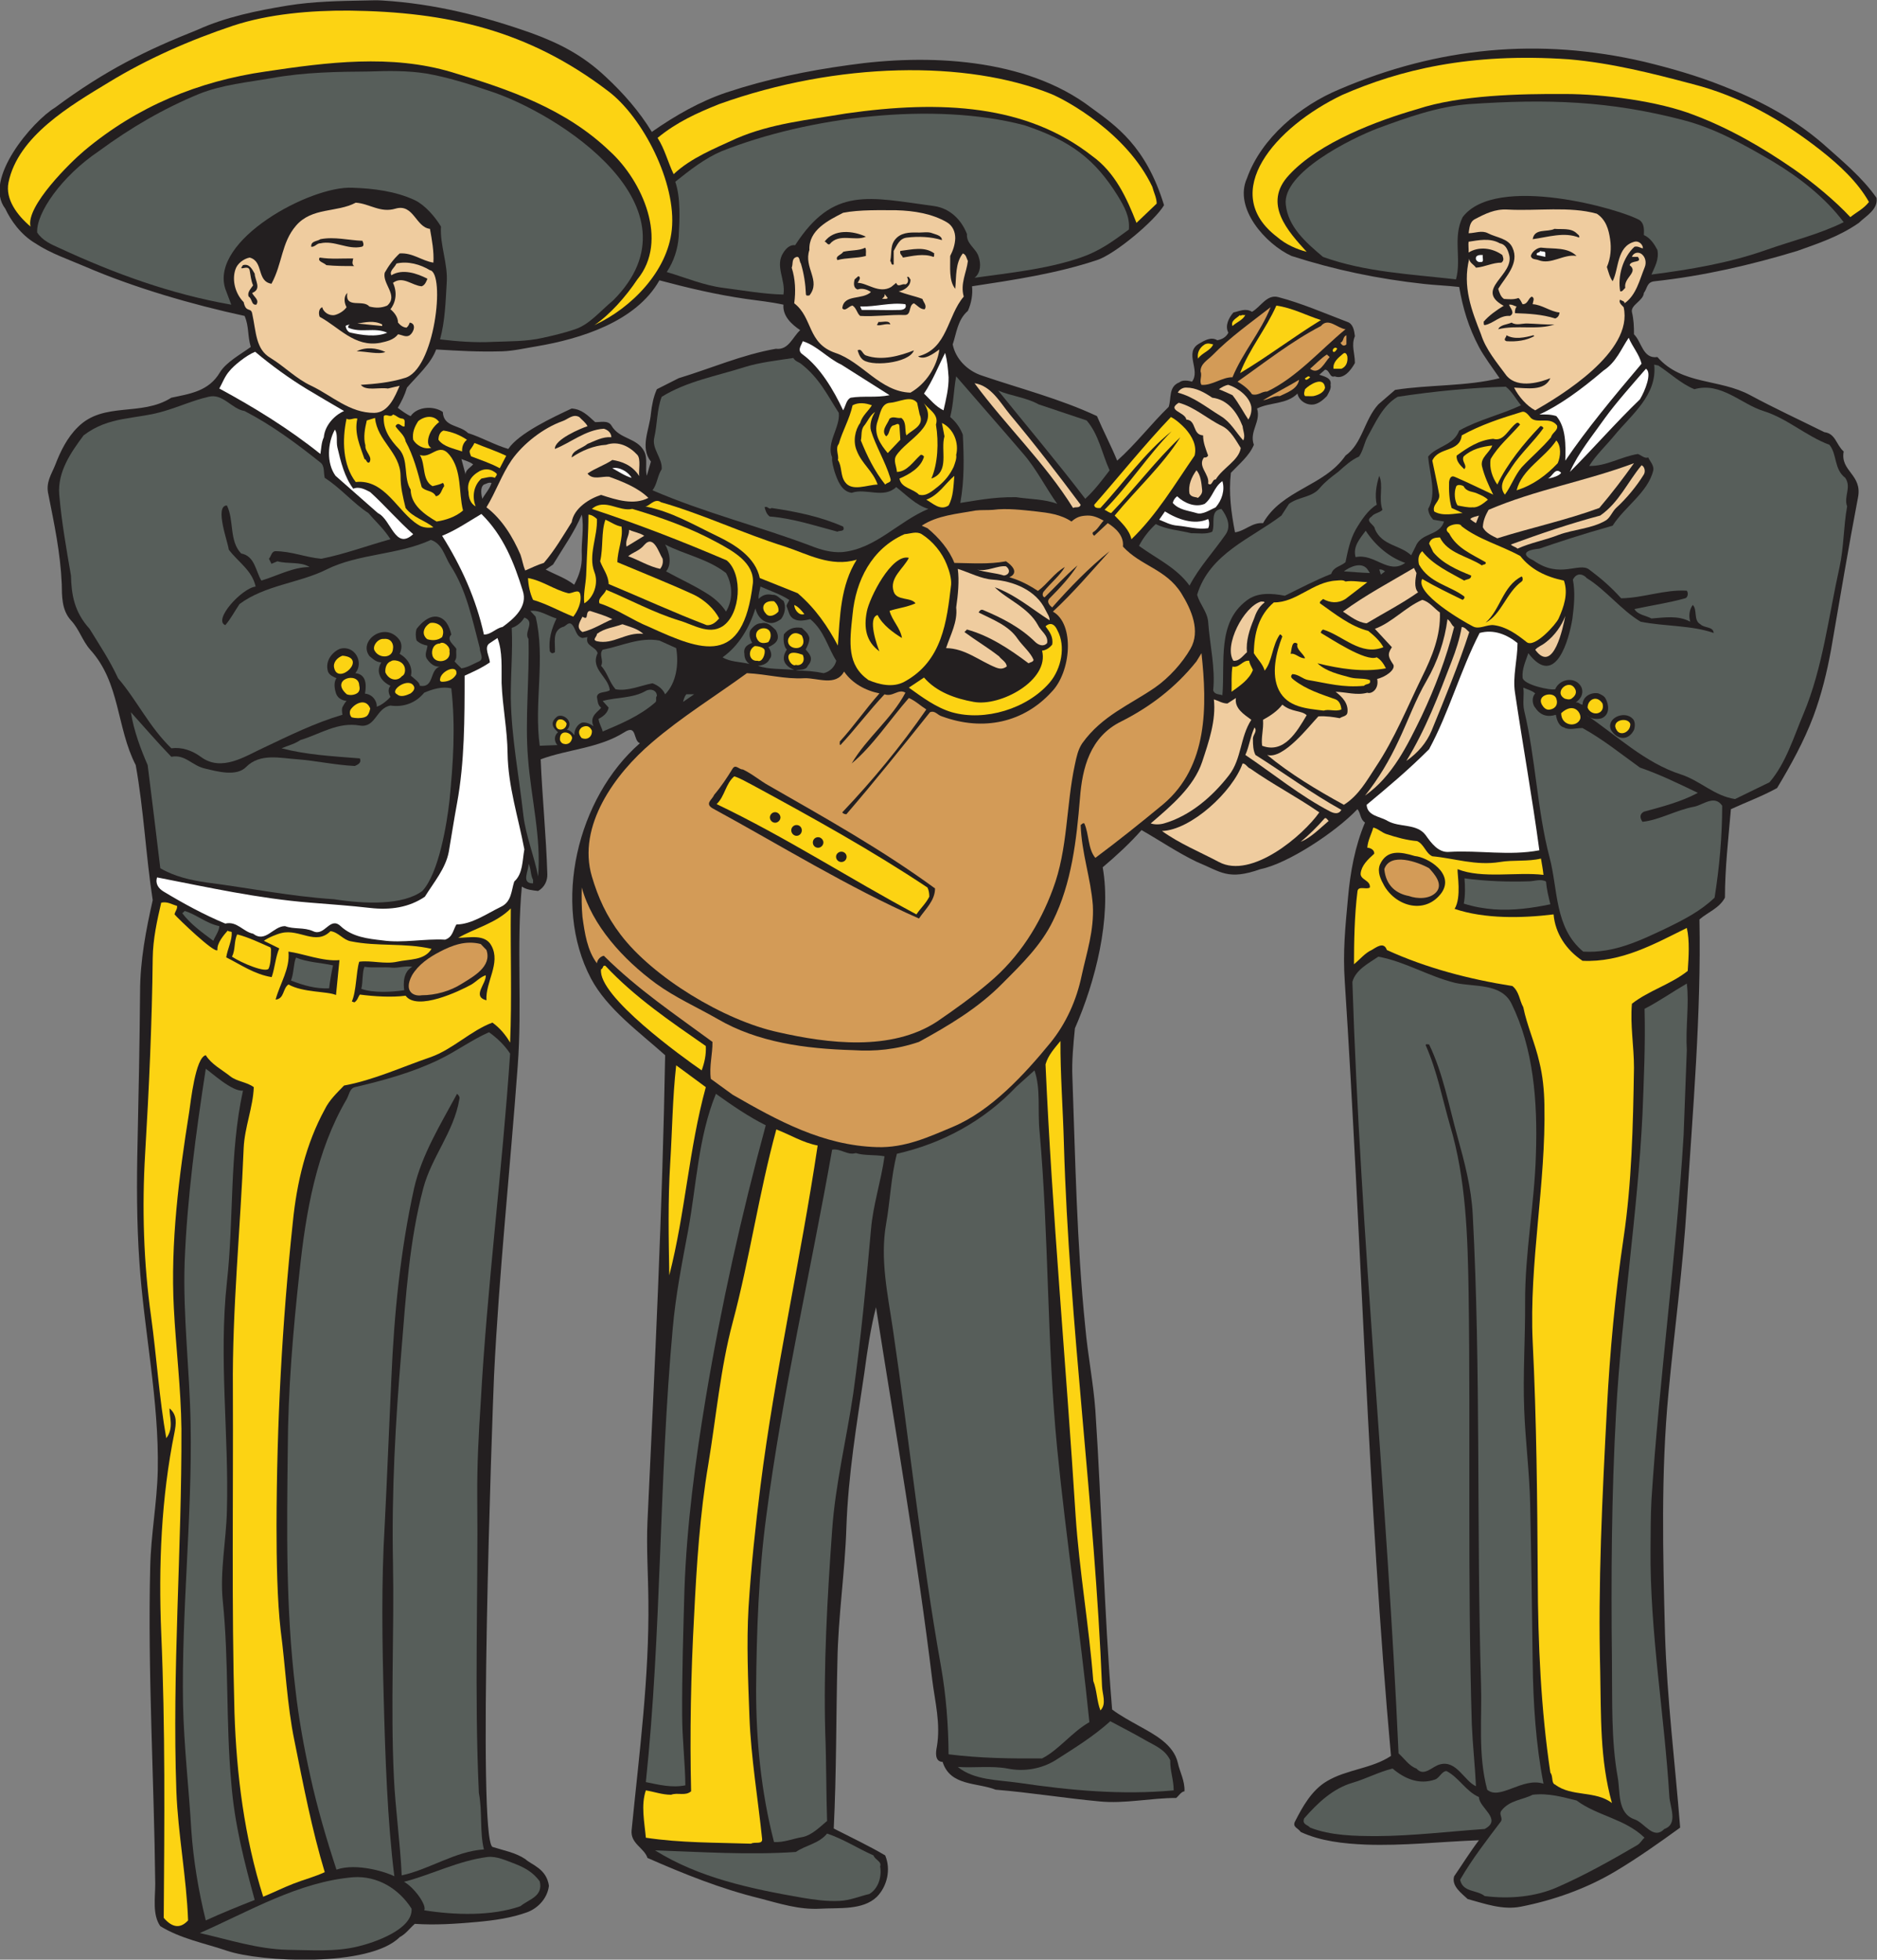 <?xml version="1.0" encoding="UTF-8" standalone="no"?>
<svg
   xmlns:dc="http://purl.org/dc/elements/1.1/"
   xmlns:cc="http://creativecommons.org/ns#"
   xmlns:rdf="http://www.w3.org/1999/02/22-rdf-syntax-ns#"
   xmlns:svg="http://www.w3.org/2000/svg"
   xmlns="http://www.w3.org/2000/svg"
   viewBox="0 0 784.307 818.667"
   height="818.667"
   width="784.307"
   xml:space="preserve"
   id="svg2"
   version="1.1"><rect x="0" y="0" width="784.307" height="818.667" fill="#808080" stroke="none"/><defs
     id="defs6" /><g
     transform="matrix(1.333,0,0,-1.333,0,818.667)"
     id="g10"><g
       transform="scale(0.1)"
       id="g12"><path
         id="path14"
         style="fill:#231f20;fill-opacity:1;fill-rule:evenodd;stroke:none"
         d="m 1145.43,6139.98 c 14.4,0 33.84,1.44 52.56,0 165.6,-10.08 320.4,-49.68 470.16,-102.96 84.24,-30.96 157.68,-67.68 229.68,-135.36 57.6,-53.28 107.28,-110.88 145.44,-173.52 74.16,51.84 151.2,95.76 234.72,123.84 126,41.76 252,67.68 383.04,85.68 244.8,35.28 553.68,23.04 758.88,-133.2 77.76,-56.88 172.08,-120.24 228.96,-306 -28.08,-48.24 -154.08,-154.08 -210.24,-172.08 -125.28,-41.75 -258.49,-61.92 -391.68,-82.08 2.89,-25.2 -2.16,-53.28 -12.95,-77.04 -32.41,-28.08 -35.29,-68.4 -47.54,-105.12 8.65,-44.64 45.36,-82.8 92.17,-97.92 120.24,-41.04 242.64,-72 360,-126.72 20.16,-47.52 43.92,-92.16 63.36,-139.68 56.15,49.68 105.84,114.48 161.28,168.48 9.36,25.92 -1.45,63.36 33.84,77.04 10.08,8.64 28.8,5.04 39.6,2.16 27.36,36.72 -25.92,90.72 21.6,118.8 17.28,10.08 38.15,23.04 57.6,10.8 14.4,2.88 27.36,9.36 34.56,23.76 -11.52,21.6 1.44,46.8 15.84,63.36 20.15,4.32 37.44,14.4 58.32,2.16 27.36,15.12 46.08,55.44 82.08,46.08 74.16,-19.44 144.72,-50.4 216.72,-77.75 18,-5.77 21.6,-26.65 23.76,-44.65 -12.24,-29.52 0,-52.56 0,-84.24 -12.24,-22.32 -35.28,-52.56 -63.36,-41.76 -16.56,-5.76 -15.12,20.16 -30.24,20.88 l -18,-15.84 c 13.68,-5.04 39.6,-9.35 35.28,-31.68 2.88,-11.52 -5.76,-24.48 -11.52,-35.28 -10.08,-10.08 -23.04,-22.32 -39.6,-25.92 -23.77,-4.32 -48.23,11.52 -52.56,33.84 -34.56,-34.56 -86.4,-26.64 -126.72,-46.8 12.96,-41.76 -25.2,-71.28 -10.08,-113.76 -13.68,-33.84 -45.36,-59.75 -72,-87.84 -7.2,-62.64 0.72,-123.84 12.96,-186.48 31.68,4.32 53.28,31.68 87.84,28.8 59.76,105.84 192.24,115.2 258.48,211.68 53.28,38.16 58.31,111.6 102.96,160.56 l 52.56,45.36 c 102.96,16.56 225.36,10.8 327.6,36.72 -19.44,28.08 -51.12,71.28 -64.81,97.92 -32.39,61.2 -50.39,120.96 -61.91,187.92 -36.71,4.32 -77.04,5.76 -108.72,9.36 -145.44,15.84 -280.08,43.92 -416.88,87.84 -80.64,36.72 -182.16,149.76 -139.68,243.37 44.64,125.99 167.04,228.23 290.88,279.35 308.16,131.76 624.96,162.72 955.44,85.69 82.8,-20.17 165.6,-43.93 243.36,-74.89 112.32,-43.2 220.32,-99.36 315.36,-181.44 61.2,-54.72 122.4,-104.4 168.47,-169.92 5.77,-36.72 -34.55,-57.6 -55.43,-78.48 -63.36,-43.92 -128.88,-64.8 -192.96,-87.84 -144.72,-43.92 -294.48,-78.48 -446.4,-95.04 -25.92,-2.16 -23.04,-21.6 -34.56,-36.72 -1.45,-24.47 -41.76,-37.44 -37.44,-59.76 5.76,-24.48 6.48,-44.64 6.48,-69.84 24.47,-23.76 27.36,-77.76 73.44,-71.28 77.76,-88.56 193.68,-66.96 290.88,-119.52 76.32,-41.04 154.08,-77.04 232.56,-115.92 35.28,-4.32 36.72,-39.6 60.48,-60.48 -11.52,-62.64 59.76,-71.99 44.63,-145.44 -30.23,-157.68 -56.15,-314.64 -84.23,-475.92 -12.96,-71.28 -30.24,-141.12 -55.44,-208.8 -29.52,-78.48 -70.56,-152.64 -113.76,-224.64 -46.8,-25.92 -96.48,-43.92 -144.72,-66.24 -7.92,-92.16 -18.72,-185.76 -18.72,-277.2 -17.27,-33.12 -53.28,-45.36 -79.92,-68.4 5.76,-297.35 -20.88,-596.16 -39.6,-893.52 -12.24,-200.87 -38.88,-392.4 -57.6,-591.84 -23.76,-249.83 -17.28,-503.28 -10.8,-753.12 6.49,-207.359 31.68,-405.359 47.52,-607.684 -65.52,-47.519 -132.48,-95.039 -203.76,-137.519 -90.72,-53.992 -192.96,-90 -295.2,-110.156 -57.61,-11.524 -113.75,9.359 -167.04,23.761 -17.28,16.563 -51.84,40.321 -42.48,71.278 25.92,37.445 49.68,76.32 77.75,113.039 -118.79,-4.317 -236.87,-18 -354.96,-13.672 -69.83,2.871 -141.83,10.789 -203.75,39.598 -7.92,12.238 -26.64,15.117 -18,32.394 23.76,46.805 52.55,98.641 100.08,126.719 62.64,37.441 140.4,38.887 200.88,79.207 -72.72,807.125 -92.16,1618.555 -144.72,2425.675 -6.48,95.04 1.44,170.64 10.08,264.24 7.2,79.92 21.6,160.56 53.28,235.44 -15.84,10.08 -12.96,29.52 -23.76,41.76 -68.4,-71.99 -218.16,-170.64 -303.84,-187.92 -102.24,-36 -123.13,-8.64 -198.72,22.32 -60.48,28.81 -115.92,66.96 -174.24,100.08 -36.01,-41.04 -79.2,-80.64 -121.68,-116.64 28.08,-159.12 -23.04,-358.56 -87.12,-504.72 -5.04,-51.12 -10.08,-102.96 -7.92,-152.64 9.36,-260.64 13.68,-521.27 40.32,-782.64 7.93,-89.28 25.2,-173.52 31.68,-261.36 20.88,-312.48 26.64,-625.67 52.56,-938.154 25.92,-19.445 56.88,-36.008 86.4,-52.57 45.36,-25.195 106.56,-56.875 119.52,-114.473 6.48,-29.519 22.32,-56.16 20.88,-89.285 -10.8,-1.437 -17.27,-13.672 -25.92,-20.879 -80.64,0 -161.28,-18.722 -240.48,-10.801 -108.72,10.086 -218.88,28.086 -325.44,36.719 -58.32,23.047 -142.56,10.801 -166.32,87.129 -25.2,0.715 -21.6,30.957 -18,47.52 12.24,72.714 -5.76,139.675 -14.4,208.797 -47.52,390.957 -115.2,778.317 -176.4,1168.557 -17.28,-66.96 -27.36,-137.52 -36.72,-206.64 -23.76,-159.84 -50.4,-318.23 -56.16,-483.84 -4.32,-138.96 -25.92,-279.35 -28.08,-419.042 -4.32,-174.953 -2.88,-349.2 -11.52,-524.16 54.72,-28.079 108.72,-53.27 161.28,-84.239 18.72,-44.64 5.76,-97.199 -25.92,-129.601 -44.64,-43.192 -119.52,-33.836 -177.84,-37.442 -66.24,-3.593 -126,15.844 -189.36,32.403 -120.96,29.523 -237.6,76.32 -352.08,126.718 -10.08,31.684 -54,44.641 -49.68,87.121 23.76,239.043 55.44,478.809 52.56,718.562 -0.72,84.24 -6.48,165.6 -2.88,248.4 23.04,488.16 46.8,974.16 55.44,1461.6 -82.08,73.44 -182.16,145.44 -232.56,240.48 -123.84,234.72 -41.76,567.36 153.36,737.28 -22.32,8.64 -7.92,61.2 -49.68,33.84 -79.2,-49.68 -175.68,-52.56 -261.36,-84.24 5.04,-120.24 17.28,-239.76 20.88,-360 0.72,-20.16 -8.64,-41.04 -28.8,-52.56 -18.72,2.16 -36,3.6 -51.12,13.69 -17.28,-185.77 1.44,-374.41 -12.96,-563.05 -23.76,-322.56 -58.32,-646.56 -74.16,-969.84 -5.76,-133.92 -52.56,-1445.755 -5.04,-1476.72 36,-11.516 71.28,-17.277 102.96,-38.156 20.16,-18.719 66.24,-29.52 74.16,-83.524 -4.32,-37.441 -31.68,-68.398 -65.52,-82.082 -51.84,-19.433 -107.28,-26.64 -162,-31.68 -64.8,-5.761 -128.88,-10.078 -192.96,-5.761 C 1282.95,97.019 1272.87,81.18 1252.71,70.379 1157.67,-24.66 817.109,-8.098 711.27,27.898 641.43,51.66 566.547,65.34 502.473,104.941 c -25.203,35.997 -15.84,88.563 -15.84,132.481 -3.606,329.754 -23.762,660.957 -15.84,990.718 2.156,105.12 21.594,203.04 23.758,306 4.316,218.89 -43.203,434.88 -57.602,652.32 -8.636,124.56 -8.636,250.56 -5.758,372.96 3.598,159.84 6.481,315.37 7.918,473.04 0,99.36 18.723,195.12 39.602,288 -21.602,139.68 -28.082,283.68 -53.281,423.36 -60.481,117.36 -48.242,257.76 -142.559,361.44 -25.199,28.8 -34.558,64.8 -60.484,92.16 -29.516,32.4 -28.074,77.04 -28.797,113.76 -4.32,98.64 -23.762,189.36 -41.758,280.08 -9.359,38.16 9.359,63.37 20.879,92.16 16.559,43.2 37.441,86.4 71.277,119.52 81.364,81.36 198,31.69 293.043,92.16 56.879,12.24 117.36,19.44 152.637,79.92 20.16,32.4 66.238,56.88 96.48,79.2 -10.796,36 -5.039,64.08 -19.437,97.2 -163.441,35.28 -346.32,88.56 -496.805,153.36 -53.273,23.04 -111.593,42.48 -159.117,74.17 -46.082,27.35 -77.039,71.99 -94.32,108.71 -70.563,91.44 84.961,273.6 156.242,316.8 156.957,116.64 285.84,180 445.68,243.36 88.558,40.32 187.199,60.48 283.679,76.32 80.641,12.96 161.28,14.4 243.36,15.84 z M 1483.11,4686.3 c -6.48,-8.64 -24.48,-17.28 -23.76,-31.67 l -12.96,48.23 c 12.24,-5.04 25.2,-7.92 36.72,-16.56 z m 340.56,-285.12 c 1.44,-34.56 -8.64,-64.08 -23.76,-92.16 -28.08,21.61 -59.76,31.68 -89.28,47.52 l 23.04,15.84 c 30.96,51.12 66.96,101.52 90,156.25 7.92,-41.05 -2.16,-86.41 0,-127.45 z m -282.96,226.8 c -5.04,-18 -19.44,-33.12 -28.8,-49.68 -2.88,11.52 -7.92,35.29 5.04,44.64 7.92,2.16 14.4,7.92 23.76,5.04 z m 797.76,576.72 c 40.32,-5.75 77.76,-9.36 117.36,-18 -2.88,-36 25.92,-61.92 52.56,-79.92 -23.76,-20.88 -36,-63.36 -76.32,-58.32 -106.56,-18.72 -202.32,-61.2 -304.56,-92.16 l -68.4,-34.56 c -10.8,-23.76 -15.84,-50.4 -18.72,-76.32 -4.32,-50.4 -35.28,-105.84 0,-150.48 l -12.96,-44.64 c -5.76,26.64 3.6,53.29 -7.92,76.32 -22.32,43.92 -77.76,37.44 -102.96,81.36 -10.8,18 -36.72,9.36 -51.12,10.81 -23.76,21.59 -41.76,40.31 -73.44,42.47 -56.88,-26.63 -165.6,-77.04 -198.72,-126.72 -43.92,12.96 -82.8,36 -126,49.68 -26.64,26.64 -77.04,18 -79.2,66.24 -28.8,20.16 -79.92,17.29 -100.8,-12.96 -11.52,4.32 -30.96,18.72 -40.32,25.92 12.24,20.88 21.6,39.6 28.8,63.36 32.4,37.44 75.6,75.6 91.44,119.52 74.88,-4.32 128.16,-7.92 208.08,-5.76 36.72,1.44 72,10.08 108,15.84 135.36,23.04 310.32,76.33 383.76,206.64 89.28,-23.76 177.12,-44.64 271.44,-58.32 v 0" /><path
         id="path16"
         style="fill:#fcd313;fill-opacity:1;fill-rule:evenodd;stroke:none"
         d="m 1094.31,6108.3 c 308.88,-3.6 561.6,-61.92 810.72,-251.28 110.16,-82.08 216,-289.44 200.88,-434.88 -12.96,-130.32 -126.72,-246.24 -242.64,-299.52 48.24,32.4 98.64,89.28 134.64,143.28 99.36,120.96 15.84,308.88 -86.4,401.76 -138.96,133.2 -315.36,193.68 -495.36,247.68 -190.08,56.88 -390.96,30.96 -583.201,2.16 C 621.988,5887.26 429.75,5808.06 264.867,5669.82 222.387,5634.54 79.828,5494.86 95.668,5431.5 c -42.48,36 -79.199,85.68 -69.121,137.52 29.523,146.16 195.84,242.64 314.644,314.64 121.68,74.16 253.438,131.76 388.797,177.12 113.039,37.44 244.801,48.24 364.322,47.52 v 0" /><path
         id="path18"
         style="fill:#fcd313;fill-opacity:1;fill-rule:evenodd;stroke:none"
         d="m 4918.23,5955.66 c 133.2,-11.52 260.64,-43.92 388.08,-77.76 146.88,-37.44 280.08,-112.32 401.76,-208.08 57.61,-45.36 115.2,-98.64 150.48,-161.28 -16.56,-21.6 -38.88,-31.68 -58.32,-47.52 -46.8,50.4 -115.92,108 -177.12,150.48 -100.08,69.12 -201.61,127.45 -311.76,169.2 -112.31,43.93 -285.84,66.24 -406.08,66.24 -138.96,0.72 -328.32,-2.88 -462.97,-47.52 -122.39,-35.28 -307.42,-103.68 -401.75,-206.64 -83.52,-89.28 -2.88,-176.4 55.43,-240.48 -30.23,7.92 -64.79,22.33 -92.87,46.8 -183.6,139.69 -6.48,344.16 204.48,444.96 177.84,77.76 398.87,133.2 710.64,111.6 v 0" /><path
         id="path20"
         style="fill:#575e5a;fill-opacity:1;fill-rule:evenodd;stroke:none"
         d="m 1157.67,5917.5 c 60.48,2.16 120.96,2.88 179.28,-6.48 66.24,-11.52 134.64,-33.12 195.84,-54 216,-69.12 680.4,-365.76 388.8,-657.36 -40.32,-33.12 -73.44,-74.88 -118.8,-90 -33.84,-11.52 -67.68,-19.44 -100.08,-26.64 -53.28,-12.24 -106.56,-10.8 -159.12,-12.96 -52.56,-2.88 -110.88,1.44 -164.16,7.92 15.84,58.32 17.28,118.08 20.88,177.12 4.32,59.76 -21.6,117.36 -18,176.4 -18.72,30.96 -49.68,66.96 -82.08,82.8 -60.48,28.08 -129.6,36.72 -195.84,38.88 -131.038,6.48 -447.12,-164.16 -398.16,-316.8 l 18.719,-49.68 c -190.082,33.12 -366.476,97.93 -536.398,176.4 -27.36,12.24 -54.723,23.76 -72.004,49.68 -3.598,60.48 75.601,175.68 192.965,254.88 100.797,74.16 203.758,133.92 313.918,179.28 73.441,29.52 154.082,36.72 227.515,49.68 102.243,18.72 206.645,20.16 306.725,20.88 v 0" /><path
         id="path22"
         style="fill:#fcd313;fill-opacity:1;fill-rule:evenodd;stroke:none"
         d="m 3295.35,5846.94 c 46.8,-19.44 236.88,-121.68 316.8,-290.88 4.31,-17.27 13.68,-34.56 13.68,-52.56 l -63.36,-60.48 c -30.24,77.04 -66.24,157.68 -139.68,210.24 -204.48,159.84 -470.16,175.69 -771.84,132.48 -117.36,-20.16 -234,-30.96 -343.44,-78.48 -65.52,-30.24 -141.84,-60.48 -195.84,-111.6 -18.72,38.88 -27.36,77.76 -50.4,113.76 60.48,49.68 123.12,77.76 192.96,105.84 371.52,133.2 776.88,138.24 1041.12,31.68 v 0" /><path
         id="path24"
         style="fill:#575e5a;fill-opacity:1;fill-rule:evenodd;stroke:none"
         d="m 5277.51,5764.86 c 100.08,-25.91 190.08,-77.04 280.08,-129.6 82.8,-49.68 164.88,-113.76 221.76,-190.08 -77.05,-38.16 -161.99,-58.32 -243.37,-87.12 -115.91,-41.04 -237.59,-61.2 -359.27,-77.04 10.08,23.76 24.48,46.8 18.72,77.04 -9.36,18 -22.32,38.16 -42.48,46.8 0.72,17.28 1.44,34.56 -12.24,46.08 -57.6,34.56 -451.44,147.6 -555.83,10.08 -31.69,-64.08 -2.89,-130.32 -20.88,-195.12 -140.41,16.56 -283.69,22.32 -416.89,70.56 -54.72,46.08 -109.44,94.32 -116.64,164.16 -10.8,100.08 204.48,206.64 287.28,238.33 93.6,34.55 190.08,69.11 288,76.31 244.09,16.56 438.48,10.8 671.76,-50.4 v 0" /><path
         id="path26"
         style="fill:#575e5a;fill-opacity:1;fill-rule:evenodd;stroke:none"
         d="m 3504.15,5527.26 c 19.44,-32.4 38.15,-64.08 34.56,-105.12 -51.85,-38.16 -92.16,-67.68 -151.2,-87.84 -104.4,-36 -219.6,-47.52 -332.63,-63.36 20.15,15.84 20.15,44.64 12.95,65.52 -7.92,27.36 -38.88,39.6 -36.72,71.29 -16.56,43.91 -52.56,80.63 -102.24,87.83 -207.36,28.08 -316.8,61.92 -436.32,-122.4 -16.56,2.16 -28.8,-10.8 -36.72,-23.04 -28.08,-42.48 7.92,-85.68 0,-131.76 -62.64,1.44 -126,12.96 -187.92,20.88 -62.64,7.92 -118.8,32.4 -177.84,49.69 22.32,33.83 34.56,71.99 37.44,110.87 2.88,51.84 6.48,123.12 -10.8,172.08 46.8,37.44 92.88,73.44 145.44,95.76 271.44,108 664.56,156.24 948.96,81.36 144.72,-48.24 221.04,-105.84 293.04,-221.76 v 0" /><path
         id="path28"
         style="fill:#ffffff;fill-opacity:1;fill-rule:evenodd;stroke:none"
         d="m 4844.07,5347.26 v -10.8 l -26.64,5.76 c -3.6,9.36 8.64,5.76 10.8,12.96 5.04,-3.6 17.28,0.72 15.84,-7.92 v 0" /><path
         id="path30"
         style="fill:#ffffff;fill-opacity:1;fill-rule:evenodd;stroke:none"
         d="m 4648.23,5342.22 c -2.88,-7.2 6.48,-23.76 -7.92,-21.6 -6.48,-1.44 -11.52,2.88 -13.68,7.92 -2.88,14.4 12.96,14.4 21.6,13.68 v 0" /><path
         id="path32"
         style="fill:#efcc9f;fill-opacity:1;fill-rule:evenodd;stroke:none"
         d="m 2782.71,5207.58 c -4.32,-5.04 -12.24,-1.44 -18,-2.88 4.32,4.32 10.08,7.92 7.92,15.84 l 10.08,-12.96 v 0" /><path
         id="path34"
         style="fill:#ffffff;fill-opacity:1;fill-rule:evenodd;stroke:none"
         d="m 2838.15,5188.14 c 5.04,-12.96 -5.76,-17.28 -15.84,-18 -40.32,-1.44 -81.36,0.72 -120.96,0 l -5.04,10.8 c 48.96,-1.44 94.32,13.69 141.84,7.2 v 0" /><path
         id="path36"
         style="fill:#fcd313;fill-opacity:1;fill-rule:evenodd;stroke:none"
         d="m 4140.63,5138.46 c -85.68,-52.56 -167.76,-115.2 -253.44,-166.32 28.79,75.61 81.36,138.24 113.76,211.68 50.4,-7.2 94.32,-30.96 139.68,-45.36 v 0" /><path
         id="path38"
         style="fill:#d39b57;fill-opacity:1;fill-rule:evenodd;stroke:none"
         d="m 3982.95,5178.79 c -31.68,-79.21 -87.12,-141.13 -119.52,-219.61 -32.41,0.72 -64.08,-26.64 -97.2,-23.76 -7.92,12.24 2.88,26.64 -2.88,42.48 0,23.76 21.6,34.56 36.72,49.68 55.44,56.88 120.95,102.96 182.88,151.21 v 0" /><path
         id="path40"
         style="fill:#fcd313;fill-opacity:1;fill-rule:evenodd;stroke:none"
         d="m 3889.35,5151.42 c 2.88,5.04 10.08,1.44 14.4,2.88 -8.64,-16.55 -27.36,-22.32 -40.32,-34.56 -6.48,16.56 12.96,24.48 23.76,34.56 l 2.16,-2.88 v 0" /><path
         id="path42"
         style="fill:#efcc9f;fill-opacity:1;fill-rule:evenodd;stroke:none"
         d="m 1197.99,5124.78 v -5.04 c -25.92,2.88 -51.84,5.04 -77.76,7.92 25.2,3.6 51.12,10.8 77.76,-2.88 v 0" /><path
         id="path44"
         style="fill:#d39b57;fill-opacity:1;fill-rule:evenodd;stroke:none"
         d="m 4217.67,5109.66 c -79.92,-66.24 -153.36,-151.2 -245.52,-195.12 -17.27,0.72 -28.8,-14.4 -47.52,-8.64 -11.52,17.28 -28.8,29.52 -45.36,39.6 84.24,59.04 168.48,126 261.36,174.24 23.04,28.08 51.84,-7.2 77.04,-10.08 v 0" /><path
         id="path46"
         style="fill:#ffffff;fill-opacity:1;fill-rule:evenodd;stroke:none"
         d="m 1096.47,5124.78 c -2.16,-2.16 -6.48,-5.04 -5.04,-10.08 39.6,-18 82.08,2.16 122.4,-15.84 -35.28,-15.12 -81.36,-7.2 -114.48,0 -8.64,1.44 -15.12,12.24 -15.84,20.88 3.6,4.32 10.08,2.88 12.96,5.04 v 0" /><path
         id="path48"
         style="fill:#d39b57;fill-opacity:1;fill-rule:evenodd;stroke:none"
         d="m 4220.55,5062.14 c -8.64,-7.2 -13.69,-2.88 -18.73,5.04 11.53,5.04 6.49,18.72 18.73,23.76 0,-6.48 0,-19.44 0,-28.8 v 0" /><path
         id="path50"
         style="fill:#ffffff;fill-opacity:1;fill-rule:evenodd;stroke:none"
         d="m 5145.75,5001.66 c -91.44,-108 -171.36,-204.48 -239.04,-303.84 1.44,49.68 2.16,104.4 -28.08,139.68 -18.72,5.76 -31.68,5.04 -53.28,5.04 61.2,27.36 131.04,77.76 200.88,137.52 40.32,26.64 55.44,67.69 79.2,102.96 11.52,-28.08 33.12,-51.84 40.32,-81.36 v 0" /><path
         id="path52"
         style="fill:#ffffff;fill-opacity:1;fill-rule:evenodd;stroke:none"
         d="m 2637.27,4998.79 151.2,-95.77 c -41.04,-8.64 -82.08,-1.44 -121.68,-7.92 -13.68,-5.76 -15.84,-25.92 -23.76,-39.6 -30.24,64.08 -72,134.64 -126.72,174.96 -19.44,12.96 -3.6,29.52 0,41.76 44.64,-13.68 78.48,-54 120.96,-73.43 v 0" /><path
         id="path54"
         style="fill:#fcd313;fill-opacity:1;fill-rule:evenodd;stroke:none"
         d="m 3802.95,5062.14 c -8.64,-20.16 -36,-26.64 -47.52,-44.64 -3.61,18.72 5.04,34.56 20.88,44.64 10.08,5.04 16.56,2.16 26.64,0 v 0" /><path
         id="path56"
         style="fill:#fcd313;fill-opacity:1;fill-rule:evenodd;stroke:none"
         d="m 4191.75,5048.46 c -2.88,-2.88 -5.04,-10.08 -11.52,-10.08 -7.93,5.04 4.32,20.16 11.52,10.08 v 0" /><path
         id="path58"
         style="fill:#ffffff;fill-opacity:1;fill-rule:evenodd;stroke:none"
         d="m 2973.51,4959.18 c 0.72,-33.84 -7.92,-69.12 -15.84,-103.68 -24.48,11.52 -42.48,34.56 -61.2,52.56 28.08,41.76 44.64,85.68 66.24,127.44 7.2,-27.36 8.64,-47.52 10.8,-76.32 v 0" /><path
         id="path60"
         style="fill:#fcd313;fill-opacity:1;fill-rule:evenodd;stroke:none"
         d="m 4223.43,5024.7 c 2.16,-16.56 -2.88,-32.4 -18.72,-38.88 h -24.48 c -2.87,20.88 15.12,34.56 29.52,46.8 7.92,7.2 12.24,-2.16 13.68,-7.92 v 0" /><path
         id="path62"
         style="fill:#ffffff;fill-opacity:1;fill-rule:evenodd;stroke:none"
         d="m 962.551,4921.74 c 38.879,-23.04 77.039,-46.08 115.919,-68.4 -31.68,-13.68 -60.48,-46.8 -63.36,-82.08 -7.92,-16.56 -7.92,-35.28 -10.8,-52.56 -97.919,78.48 -205.201,144.72 -316.798,205.2 9.359,16.56 17.277,38.88 31.676,54.73 12.242,15.83 51.843,48.95 80.64,60.47 50.402,-42.48 108.004,-84.24 162.723,-117.36 v 0" /><path
         id="path64"
         style="fill:#d39b57;fill-opacity:1;fill-rule:evenodd;stroke:none"
         d="m 4167.99,5022.54 c -15.84,-16.56 -33.11,-58.32 -61.2,-36.72 15.84,13.68 36,34.56 52.56,44.64 l 8.64,-7.92 v 0" /><path
         id="path66"
         style="fill:#ffffff;fill-opacity:1;fill-rule:evenodd;stroke:none"
         d="m 5140.71,4890.06 c -75.6,-72.72 -147.6,-155.52 -219.6,-227.52 25.92,59.04 72,115.21 110.16,169.2 33.12,46.08 90,110.16 128.16,154.08 20.16,-12.23 -2.88,-69.84 -18.72,-95.76 v 0" /><path
         id="path68"
         style="fill:#575e5a;fill-opacity:1;fill-rule:evenodd;stroke:none"
         d="m 3208.23,4718.7 c 41.04,-47.52 72,-109.44 105.84,-156.24 -39.6,15.12 -86.4,14.4 -128.88,20.88 -73.44,1.44 -138.24,-12.96 -174.96,-18 12.96,70.56 11.52,142.56 7.91,213.84 -7.91,20.88 -20.87,39.61 -39.59,55.45 10.8,43.19 10.8,84.95 18.72,127.43 72,-83.52 142.57,-163.43 210.96,-243.36 v 0" /><path
         id="path70"
         style="fill:#fcd313;fill-opacity:1;fill-rule:evenodd;stroke:none"
         d="m 4106.79,4959.18 c -2.88,-3.6 -15.84,-13.68 -15.84,-2.88 5.03,1.45 10.07,10.08 15.84,2.88 v 0" /><path
         id="path72"
         style="fill:#d39b57;fill-opacity:1;fill-rule:evenodd;stroke:none"
         d="m 4072.23,4951.26 c -5.04,-29.52 -37.44,-39.6 -60.48,-51.12 -20.16,2.16 -34.56,-10.8 -52.56,-12.96 37.44,22.32 79.92,43.92 113.04,64.08 v 0" /><path
         id="path74"
         style="fill:#fcd313;fill-opacity:1;fill-rule:evenodd;stroke:none"
         d="m 4153.59,4926.78 c -2.88,-16.56 -25.2,-24.48 -36.73,-26.64 -5.04,-0.72 -17.27,0 -25.91,0 -5.76,6.48 -1.44,15.12 0,21.6 13.68,14.4 58.32,42.48 62.64,5.04 v 0" /><path
         id="path76"
         style="fill:#efcc9f;fill-opacity:1;fill-rule:evenodd;stroke:none"
         d="m 3165.75,4842.54 c 77.04,-92.16 150.48,-187.2 221.76,-282.96 -3.6,-12.24 -16.56,-5.04 -23.76,-10.08 -87.84,141.12 -209.52,256.32 -308.87,390.96 52.55,-7.92 80.63,-61.2 110.87,-97.92 v 0" /><path
         id="path78"
         style="fill:#575e5a;fill-opacity:1;fill-rule:evenodd;stroke:none"
         d="m 4720.23,4929.66 c 19.44,-15.12 31.68,-38.88 47.52,-58.32 -62.64,-29.52 -131.77,-44.64 -193.68,-79.2 -17.28,-46.8 -69.84,-48.24 -97.21,-81.36 3.61,-53.28 28.09,-115.2 0,-164.16 0.73,-12.96 7.21,-24.48 15.85,-33.84 l 33.84,-5.76 c -14.4,-46.08 -71.28,-33.12 -89.28,-78.48 l -13.68,-27.36 c -35.28,33.12 -90.72,29.52 -113.75,82.08 0,14.4 -33.86,24.49 -10.09,39.6 7.92,10.8 24.48,10.8 33.84,20.88 -12.96,35.28 3.6,74.89 -10.08,106.56 -9.36,-28.8 -14.4,-59.76 -7.92,-90.72 -25.92,-14.4 -49.68,-49.68 -66.24,-78.48 -17.28,-30.96 -24.47,-66.24 -31.68,-101.52 -14.4,-12.96 -38.16,-14.4 -44.64,-36.72 -49.68,-19.44 -97.2,-44.64 -145.44,-68.4 -41.04,7.92 -87.12,11.52 -120.96,-15.83 -91.44,-69.84 -66.24,-190.09 -74.88,-295.92 -9.36,3.59 -25.2,1.43 -28.8,15.83 7.19,69.84 -10.8,142.56 -15.84,214.56 -2.88,31.68 -25.92,54 -34.56,84.24 38.88,129.6 170.64,177.12 264.24,248.4 l 23.76,36.72 c 30.97,23.04 72.72,19.44 97.2,50.4 17.28,20.16 36,33.84 57.6,50.4 20.16,18 40.33,36.72 64.79,47.52 12.97,18.72 15.84,41.04 25.93,60.48 25.92,46.08 47.52,98.64 95.04,126.72 112.32,17.28 234.72,28.8 339.12,31.68 v 0" /><path
         id="path80"
         style="fill:#efcc9f;fill-opacity:1;fill-rule:evenodd;stroke:none"
         d="m 3922.47,4866.3 c 1.44,-15.12 -2.16,-28.08 -9.36,-39.6 -12.97,18.72 -30.24,51.84 -49.68,76.32 -15.12,7.2 -25.2,11.52 -42.48,18.72 7.19,5.04 18.72,12.24 29.52,13.68 29.52,-9.36 66.24,-36 72,-69.12 v 0" /><path
         id="path82"
         style="fill:#efcc9f;fill-opacity:1;fill-rule:evenodd;stroke:none"
         d="m 3800.07,4895.1 c 48.96,-5.76 78.48,-46.8 95.04,-89.28 1.44,-15.12 9.36,-30.24 2.16,-44.64 -23.04,25.2 -38.88,56.88 -70.56,76.32 -43.92,26.64 -84.24,60.48 -134.64,73.44 4.32,9.36 15.84,16.56 26.64,15.84 30.24,0 56.88,-15.12 81.36,-31.68 v 0" /><path
         id="path84"
         style="fill:#575e5a;fill-opacity:1;fill-rule:evenodd;stroke:none"
         d="m 3255.75,4874.22 150.48,-50.4 c 38.16,-43.92 48.24,-104.4 72,-156.24 -24.48,-32.4 -47.52,-62.64 -76.32,-89.28 -88.56,115.92 -182.16,226.8 -272.88,339.12 41.04,-17.28 88.56,-21.6 126.72,-43.2 v 0" /><path
         id="path86"
         style="fill:#575e5a;fill-opacity:1;fill-rule:evenodd;stroke:none"
         d="m 766.711,4853.34 c 84.961,-43.92 162.719,-101.52 237.599,-161.28 14.4,-10.8 9.36,-32.4 13.68,-48.24 48.24,-30.23 92.16,-82.08 136.8,-110.16 24.48,-28.8 48.24,-48.96 69.12,-82.08 -72.72,-20.16 -144,-46.8 -216.72,-61.2 -49.678,4.32 -93.6,23.76 -145.444,23.76 -11.516,-2.88 -11.516,-15.84 -18.719,-23.76 l 7.918,-15.84 18.723,7.92 c 32.402,-9.36 72.004,0 100.801,-18 -51.84,0 -100.801,-27.36 -151.199,-42.48 -18,29.52 -20.161,77.04 -63.364,84.96 -38.156,39.6 -21.593,103.68 -44.636,150.48 -40.325,-0.72 4.32,-118.08 5.761,-138.24 28.074,-38.16 73.438,-64.8 84.239,-115.92 -43.2,-5.04 -134.637,-105.12 -95.04,-120.96 17.282,20.16 29.524,43.92 44.637,66.24 80.641,59.76 187.203,65.52 272.163,108 100.8,50.4 224.64,45.36 327.6,92.88 36,-11.52 43.2,-51.84 61.2,-79.92 50.4,-77.04 68.4,-169.2 92.16,-259.2 -0.72,-13.68 15.12,-33.84 -2.88,-41.76 -18,-7.92 -34.56,-18.72 -54.72,-21.6 -9.36,9.36 -15.12,14.4 -21.6,21.6 9.36,12.96 3.6,22.32 5.76,39.6 -8.64,13.68 -32.4,28.08 -15.84,44.65 -5.76,25.19 -18,52.55 -46.08,56.15 -25.2,2.16 -46.8,-18 -62.64,-38.16 -3.6,-10.08 -3.6,-25.92 0,-36.72 9.36,-8.64 20.88,-13.68 33.84,-15.84 -0.72,-12.96 -9.36,-25.92 -2.88,-39.59 9.36,-14.41 23.76,-28.81 42.48,-25.92 -34.56,-10.09 -16.56,-67.69 -63.36,-60.49 -1.44,11.52 -13.68,18.72 -28.08,31.68 5.76,22.32 -5.04,51.12 -35.28,68.4 6.48,13.68 9.36,32.4 -2.88,46.8 -46.08,55.44 -128.16,-7.19 -91.44,-54 12.24,-10.08 20.88,-18.72 36.72,-19.44 -6.48,-11.52 -10.8,-25.2 -5.04,-39.6 5.04,-16.56 21.6,-28.08 33.84,-33.84 -9.36,-10.8 -5.76,-24.47 0,-34.56 -7.92,-10.08 -31.68,-29.52 -44.64,-30.96 5.04,-1.44 0,37.44 -35.28,41.05 8.64,46.07 -7.92,61.91 -30.24,64.07 28.08,33.12 -1.44,89.28 -48.24,76.32 -20.16,-7.92 -48.24,-35.28 -37.44,-71.28 4.32,-11.52 17.28,-16.56 26.64,-20.88 -8.64,-11.52 -6.48,-30.24 -2.88,-42.48 5.76,-24.48 25.92,-27.36 34.56,-28.8 -4.32,-4.32 -7.2,-8.64 -12.24,-18 -3.6,-5.76 -2.16,-16.56 -0.72,-25.2 -85.68,-25.2 -165.598,-64.8 -246.242,-102.96 -58.321,-26.63 -132.481,-77.76 -198,-28.8 -27.356,20.16 -59.758,30.96 -92.157,26.64 -69.843,67.68 -107.281,149.76 -167.043,219.6 -25.199,54.72 -56.879,102.24 -89.281,154.8 -48.234,53.28 -56.879,107.28 -58.32,167.04 -14.399,83.52 -29.516,169.2 -36.719,253.44 -5.762,71.28 36.004,131.76 76.324,185.76 80.641,61.93 163.438,48.96 253.438,76.32 46.8,13.68 90.718,33.84 138.242,44.64 45.355,11.52 71.996,-38.16 113.039,-44.64 v 0" /><path
         id="path88"
         style="fill:#fcd313;fill-opacity:1;fill-rule:evenodd;stroke:none"
         d="m 2882.79,4842.54 c 15.84,-35.28 -21.6,-46.8 -41.76,-65.52 -5.76,18 1.44,41.77 -15.84,54.72 -15.12,-2.16 -24.48,6.48 -36.72,-2.16 -6.48,-18 -28.08,-37.44 -10.8,-55.44 12.24,7.2 7.92,25.2 20.88,33.84 7.2,0 19.44,12.24 20.88,-2.16 l 2.88,-42.48 -39.6,-41.76 c -21.6,25.92 -46.08,59.76 -31.68,100.08 7.92,21.6 10.8,56.16 39.6,57.6 28.8,2.16 64.8,24.48 84.24,0 l 7.92,-36.72 v 0" /><path
         id="path90"
         style="fill:#fcd313;fill-opacity:1;fill-rule:evenodd;stroke:none"
         d="m 2933.91,4810.86 c 9.36,-56.16 5.76,-123.11 -14.4,-169.2 59.04,20.88 28.08,87.84 41.04,132.48 l -7.92,41.76 c 36.72,-17.27 54,-62.64 44.64,-100.08 2.16,-10.8 -3.6,-25.2 -7.92,-37.44 -11.52,-23.75 -24.47,-41.04 -47.52,-60.48 -19.44,-15.12 -38.16,-33.12 -61.2,-26.64 -18.72,19.44 -55.44,20.16 -61.2,50.4 30.24,12.97 67.68,33.84 77.04,69.12 -2.88,2.88 -5.76,6.48 -10.8,5.04 -23.04,-20.88 -42.48,-52.56 -74.16,-53.28 -0.72,17.28 -12.24,35.28 -2.16,51.12 33.84,52.56 141.84,93.6 82.08,170.64 15.84,-25.2 53.28,-38.88 42.48,-73.44 v 0" /><path
         id="path92"
         style="fill:#efcc9f;fill-opacity:1;fill-rule:evenodd;stroke:none"
         d="m 3831.75,4805.82 c 26.64,-13.68 42.48,-44.64 57.6,-68.4 -5.76,-38.88 -56.16,-61.92 -78.48,-98.63 -10.8,2.15 -10.8,-23.05 -23.76,-12.97 5.76,28.81 -34.56,54 -12.96,82.08 5.04,-0.72 9.36,0 12.96,5.76 -7.2,20.16 -15.84,40.32 -15.84,63.36 -34.56,2.16 -19.45,46.8 -52.56,49.68 -3.6,23.76 -63.36,28.08 -23.76,52.56 49.68,-12.96 90,-51.12 136.8,-73.44 v 0" /><path
         id="path94"
         style="fill:#fcd313;fill-opacity:1;fill-rule:evenodd;stroke:none"
         d="m 2733.03,4871.34 c -10.8,-18 -30.24,-32.39 -36.72,-55.44 -15.84,-21.6 -23.04,-57.6 -10.8,-86.4 15.84,-41.75 51.12,-64.08 65.52,-106.56 -32.4,-0.72 -80.64,-23.04 -102.24,7.92 -15.12,20.88 -8.64,48.24 -22.32,69.12 4.32,14.4 -9.36,35.28 2.88,50.4 11.52,41.04 33.84,77.76 43.2,120.96 18.72,10.08 41.04,7.2 60.48,0 v 0" /><path
         id="path96"
         style="fill:#fcd313;fill-opacity:1;fill-rule:evenodd;stroke:none"
         d="m 2743.11,4850.46 c -10.8,-16.56 -18,-40.32 -12.96,-58.32 15.12,-48.96 44.64,-96.48 60.48,-148.32 5.76,-15.84 -8.64,-12.96 -15.84,-20.88 -33.84,42.48 -56.88,90 -76.32,138.24 3.6,14.4 -0.72,33.84 10.8,46.8 10.08,12.24 18,32.4 33.84,42.48 v 0" /><path
         id="path98"
         style="fill:#fcd313;fill-opacity:1;fill-rule:evenodd;stroke:none"
         d="m 4798.71,4831.74 c 20.16,-19.44 59.76,5.76 82.08,-23.76 4.32,-15.84 -15.84,-22.32 -18.72,-36.72 -27.36,-33.12 -61.2,-61.2 -92.16,-94.32 -21.6,-25.2 -32.4,-58.31 -52.55,-85.68 -24.49,31.68 6.47,60.48 20.87,85.68 28.08,43.2 71.28,82.08 100.08,123.12 -2.16,2.88 -5.04,7.2 -10.08,5.76 -51.84,-54 -103.68,-118.07 -134.64,-182.88 -15.12,20.88 -25.92,51.84 -20.88,79.92 23.75,41.04 59.76,70.56 92.17,108 -2.89,3.6 -5.04,7.2 -10.81,5.04 -25.93,-18 -39.6,-59.76 -73.44,-49.68 -43.92,-3.6 -79.92,-27.36 -114.48,-52.56 -2.15,-18.72 13.69,-32.4 23.76,-42.48 11.52,11.53 -9.36,23.04 -2.16,39.6 25.2,23.04 56.88,30.96 90,34.56 -8.64,-23.04 -37.44,-37.44 -32.4,-64.08 7.2,-30.96 20.88,-60.48 35.28,-90 -40.32,18.72 -79.2,38.16 -119.52,55.44 -12.97,6.48 -17.28,-5.04 -18.72,-15.84 -0.72,-25.92 0,-54 7.92,-81.36 l 34.57,-15.84 c -23.06,-0.72 -62.65,-11.52 -89.29,5.04 -6.48,22.32 18.72,30.25 15.84,52.56 -6.48,36.72 -14.4,70.56 -21.59,106.56 18.71,43.92 86.39,25.2 92.15,79.2 59.76,33.12 123.84,54 187.92,73.44 12.24,4.32 22.32,-11.51 28.8,-18.72 v 0" /><path
         id="path100"
         style="fill:#fcd313;fill-opacity:1;fill-rule:evenodd;stroke:none"
         d="m 1260.63,4829.58 c 12.24,-1.44 6.48,-15.12 7.92,-23.76 -9.36,-5.76 -18.72,18 -28.8,0 8.64,-14.4 28.8,-28.07 31.68,-47.52 24.48,-44.64 37.44,-94.32 50.4,-143.28 12.96,-15.12 33.84,-8.64 44.64,-28.8 16.56,2.88 17.28,20.88 25.92,31.68 -0.72,3.6 -0.72,7.92 -4.32,10.08 -9.36,-5.04 -20.88,-7.2 -32.4,-10.08 -33.84,19.44 -20.88,67.68 -39.6,97.92 35.28,-13.68 59.04,41.76 92.88,0 39.6,-48.96 28.08,-116.64 42.48,-174.24 -23.04,-20.16 -54.72,-30.24 -82.8,-34.56 -38.16,22.32 -80.64,51.84 -81.36,100.08 -23.76,38.16 -5.04,92.88 -36.72,127.44 -28.08,29.52 -50.4,61.2 -47.52,102.96 8.64,8.64 20.88,-6.48 28.8,5.04 12.24,-3.59 15.84,-11.52 28.8,-12.96 v 0" /><path
         id="path102"
         style="fill:#fcd313;fill-opacity:1;fill-rule:evenodd;stroke:none"
         d="m 1376.55,4818.79 c -36,-27.37 -43.92,-73.45 -24.48,-80.65 -23.76,-6.48 -47.52,8.64 -56.88,25.2 -3.6,23.04 5.04,41.76 15.84,58.32 20.16,16.56 49.68,20.16 65.52,-2.87 v 0" /><path
         id="path104"
         style="fill:#efcc9f;fill-opacity:1;fill-rule:evenodd;stroke:none"
         d="m 1841.67,4805.82 c -20.16,-6.48 -104.4,-41.76 -102.24,-71.28 48.24,18.72 95.76,59.76 153.36,63.36 10.08,-2.88 23.04,-10.8 23.76,-26.64 -28.08,2.16 -51.12,-11.52 -74.88,-20.88 -16.56,-14.4 -48.96,-20.16 -49.68,-42.48 31.68,21.6 69.84,37.44 108,39.6 39.6,13.68 74.88,-6.48 97.92,-31.68 11.52,-12.96 3.6,-48.96 5.76,-66.24 -22.32,35.28 -56.16,46.08 -84.24,50.4 -24.48,-16.56 -52.56,-25.2 -77.76,-42.48 15.84,-21.6 45.36,-7.92 67.68,-10.08 43.92,-15.84 90.72,-34.56 123.12,-66.24 -45.36,-23.76 -100.08,-6.48 -148.32,9.36 -36,-11.52 -84.96,-41.04 -92.16,-85.68 -27.36,-43.2 -52.56,-87.11 -87.12,-127.44 -21.6,-6.48 -37.44,-15.12 -58.32,-23.76 -7.2,15.84 -9.36,33.84 -15.12,49.68 -23.76,54.72 -56.88,110.16 -106.56,148.32 29.52,48.24 47.52,102.24 79.2,148.32 36,51.12 98.64,100.08 159.12,121.68 17.28,5.76 32.4,23.76 52.56,12.97 7.2,-7.93 20.16,-17.29 25.92,-28.81 v 0" /><path
         id="path106"
         style="fill:#fcd313;fill-opacity:1;fill-rule:evenodd;stroke:none"
         d="m 3715.83,4797.9 c 20.88,-23.76 36.72,-52.56 28.8,-84.24 -62.64,-90.72 -118.08,-185.03 -198,-262.08 -6.49,29.52 -30.24,51.12 -52.56,74.16 67.68,82.08 150.48,157.68 205.92,245.52 -77.04,-72.72 -141.85,-159.84 -216.72,-237.6 -7.92,1.44 -13.68,7.2 -20.88,10.08 76.32,77.04 138.24,173.52 210.24,246.24 -85.68,-68.4 -150.48,-162 -223.2,-240.48 -9.36,-0.71 -19.44,0 -19.44,10.08 82.08,93.6 156.96,187.2 240.48,275.05 16.56,-8.65 33.12,-23.77 45.36,-36.73 v 0" /><path
         id="path108"
         style="fill:#fcd313;fill-opacity:1;fill-rule:evenodd;stroke:none"
         d="m 1255.59,4650.3 c 0,-36.71 7.2,-64.8 15.84,-100.8 23.04,-30.24 59.76,-38.16 87.12,-60.48 -14.4,-2.88 -34.56,-1.44 -47.52,7.92 -64.08,38.88 -103.68,144 -195.84,133.92 -41.04,52.56 -43.2,132.48 -28.8,198.72 10.08,-7.2 21.6,3.6 33.84,0 -10.8,-46.8 9.36,-87.12 22.32,-126.72 7.2,-0.72 5.76,-13.68 15.12,-10.8 12.24,18 -14.4,33.12 -12.24,53.28 -7.2,25.92 -1.44,54 4.32,78.48 l 25.92,7.92 c 6.48,-72 79.2,-108 79.92,-181.44 v 0" /><path
         id="path110"
         style="fill:#ffffff;fill-opacity:1;fill-rule:evenodd;stroke:none"
         d="m 1057.59,4739.58 c 10.8,-46.08 22.32,-92.88 49.68,-129.6 19.44,7.92 38.16,-2.88 53.28,-10.8 45.36,-41.04 89.28,-92.16 134.64,-131.76 -56.88,-51.84 -68.4,46.08 -110.88,66.24 l -132.48,116.64 c -28.8,39.6 -25.2,102.96 -2.16,144.72 10.08,-12.96 3.6,-37.44 7.92,-55.44 v 0" /><path
         id="path112"
         style="fill:#fcd313;fill-opacity:1;fill-rule:evenodd;stroke:none"
         d="m 1463.67,4763.34 c -11.52,-9.36 -15.84,-22.32 -15.12,-36.72 -25.92,9.36 -58.32,14.4 -74.16,36.72 0,11.52 4.32,24.48 15.84,28.8 28.8,-4.32 53.28,-15.12 73.44,-28.8 v 0" /><path
         id="path114"
         style="fill:#fcd313;fill-opacity:1;fill-rule:evenodd;stroke:none"
         d="m 4882.95,4689.9 c -36,-38.16 -77.76,-69.12 -128.88,-84.96 16.56,66.24 87.12,100.08 124.56,156.24 15.84,-18 13.67,-49.68 4.32,-71.28 v 0" /><path
         id="path116"
         style="fill:#fcd313;fill-opacity:1;fill-rule:evenodd;stroke:none"
         d="m 1586.79,4712.94 -20.16,-38.88 c -27.36,15.12 -60.48,25.92 -90,37.44 -9.36,23.04 -3.6,13.68 10.8,41.76 36.72,-15.12 64.8,-23.76 99.36,-40.32 v 0" /><path
         id="path118"
         style="fill:#efcc9f;fill-opacity:1;fill-rule:evenodd;stroke:none"
         d="m 5013.27,4549.5 c -103.68,-38.16 -214.56,-61.92 -319.68,-95.04 -16.56,7.92 -36.73,17.28 -45.36,34.56 0.72,20.88 8.63,38.16 18,54.72 147.6,63.36 303.84,89.28 455.76,146.16 -36.01,-50.4 -68.4,-92.88 -108.72,-140.4 v 0" /><path
         id="path120"
         style="fill:#efcc9f;fill-opacity:1;fill-rule:evenodd;stroke:none"
         d="m 5152.95,4654.63 c -23.04,-37.45 -54.72,-75.61 -87.12,-105.13 -12.24,-11.52 -18.72,-31.68 -33.12,-39.6 -43.2,-25.2 -100.08,-27.36 -146.88,-44.64 -41.76,-16.56 -87.84,-24.48 -128.88,-43.2 -7.2,6.48 -15.13,6.48 -20.88,12.96 92.16,33.84 185.04,65.52 280.08,90.72 59.04,41.04 85.68,105.12 129.6,157.68 9.36,-3.6 12.96,-19.44 7.2,-28.79 v 0" /><path
         id="path122"
         style="fill:#ffffff;fill-opacity:1;fill-rule:evenodd;stroke:none"
         d="m 1979.91,4643.82 c -22.32,6.48 -41.04,20.16 -60.48,30.24 22.32,5.76 51.84,-12.96 60.48,-30.24 v 0" /><path
         id="path124"
         style="fill:#fcd313;fill-opacity:1;fill-rule:evenodd;stroke:none"
         d="m 1556.55,4657.5 c 2.88,-5.76 -3.6,-8.64 -5.04,-13.68 -12.96,6.48 -28.8,0 -42.48,-2.16 -25.2,-22.32 -29.52,-58.32 -18,-87.12 -15.84,7.92 -22.32,27.36 -22.32,44.64 -5.76,28.08 5.76,49.68 35.28,66.24 19.44,9.36 36.72,5.76 52.56,-7.92 v 0" /><path
         id="path126"
         style="fill:#efcc9f;fill-opacity:1;fill-rule:evenodd;stroke:none"
         d="m 3768.39,4604.94 c 0.72,-10.08 -5.76,-17.28 -12.96,-23.76 -8.64,3.6 -20.16,1.44 -26.64,12.96 -5.04,26.64 6.48,52.56 21.6,73.44 13.68,-14.4 15.84,-40.32 18,-62.64 v 0" /><path
         id="path128"
         style="fill:#ffffff;fill-opacity:1;fill-rule:evenodd;stroke:none"
         d="m 4893.75,4659.66 c -5.76,-9.36 -27.36,-15.84 -41.76,-18 14.4,5.76 23.04,37.44 41.76,18 v 0" /><path
         id="path130"
         style="fill:#fcd313;fill-opacity:1;fill-rule:evenodd;stroke:none"
         d="m 2973.51,4557.42 c -26.64,-18 -50.4,7.92 -69.84,18 39.6,15.12 59.04,50.4 87.85,74.88 -2.89,-32.4 -2.89,-65.52 -18.01,-92.88 v 0" /><path
         id="path132"
         style="fill:#ffffff;fill-opacity:1;fill-rule:evenodd;stroke:none"
         d="m 3810.87,4551.66 c -19.44,-8.64 -41.76,-24.48 -60.48,-18 -25.92,7.92 -54.71,9.36 -74.16,31.68 2.16,8.64 5.76,14.4 13.68,20.88 22.32,-21.59 56.88,-36 86.4,-23.76 25.92,20.88 28.08,51.84 55.44,71.28 8.64,-28.08 -1.44,-59.76 -20.88,-82.08 v 0" /><path
         id="path134"
         style="fill:#fcd313;fill-opacity:1;fill-rule:evenodd;stroke:none"
         d="m 4632.39,4594.14 c 11.52,-5.04 22.32,-9.36 31.68,-18.72 -12.25,-10.08 -30.96,-25.92 -47.52,-23.76 -14.4,-1.44 -31.67,2.88 -47.52,5.76 -9.36,13.68 -11.52,40.33 -5.03,57.6 2.15,10.08 17.27,6.48 23.75,2.88 10.08,-19.44 29.52,-15.84 44.64,-23.76 v 0" /><path
         id="path136"
         style="fill:#fcd313;fill-opacity:1;fill-rule:evenodd;stroke:none"
         d="m 2460.87,4428.54 c 69.84,-23.04 143.28,-65.52 224.64,-41.04 -51.12,-81.36 -52.56,-177.84 -59.04,-269.28 -31.68,59.76 -69.84,115.92 -126,164.16 -39.6,15.84 -79.2,31.68 -118.8,47.52 -13.68,64.8 -76.32,103.69 -129.6,129.6 -75.6,36 -146.88,79.2 -230.4,95.04 11.52,-2.88 29.52,28.08 50.4,12.96 133.2,-38.16 257.04,-97.92 388.8,-138.96 v 0" /><path
         id="path138"
         style="fill:#fcd313;fill-opacity:1;fill-rule:evenodd;stroke:none"
         d="m 1982.07,4546.62 c 92.16,-27.36 182.88,-59.76 267.12,-105.84 48.96,-26.64 115.92,-63.36 110.88,-126.72 -30.96,-264.96 -160.56,-212.4 -324.72,-137.52 -54,21.6 -101.52,56.88 -156.24,74.16 -6.48,16.56 16.56,27.36 20.88,42.48 76.32,-31.68 148.32,-71.27 227.52,-95.76 43.92,-12.24 93.6,-46.8 137.52,-18.72 56.88,37.44 64.8,163.44 12.96,206.64 -139.68,59.76 -278.64,113.76 -422.64,161.28 40.32,34.56 84.24,-9.36 126.72,0 v 0" /><path
         id="path140"
         style="fill:#575e5a;fill-opacity:1;fill-rule:evenodd;stroke:none"
         d="m 3828.87,4546.62 c 17.28,-23.03 30.97,-53.28 13.68,-79.2 -37.44,-54 -84.24,-104.4 -113.76,-161.28 -40.32,56.16 -102.96,84.24 -158.4,124.56 12.24,24.48 31.68,48.96 52.56,68.4 33.84,-17.28 74.16,-19.44 111.6,-28.8 18,0.72 47.52,-4.32 65.52,5.04 10.07,23.76 -8.64,66.96 28.8,71.28 v 0" /><path
         id="path142"
         style="fill:#ffffff;fill-opacity:1;fill-rule:evenodd;stroke:none"
         d="m 3787.11,4514.94 c 4.32,-7.92 4.32,-20.88 0,-28.8 -31.68,-5.04 -63.36,5.04 -95.04,7.92 -23.04,1.44 -39.6,11.52 -58.32,18.72 l 18,25.92 c 38.88,-24.48 92.16,-43.92 135.36,-23.76 v 0" /><path
         id="path144"
         style="fill:#ffffff;fill-opacity:1;fill-rule:evenodd;stroke:none"
         d="m 1638.63,4290.3 c 16.56,-49.67 -26.64,-87.12 -63.36,-113.76 -20.88,-3.59 -35.28,-23.75 -58.32,-23.75 -24.48,111.59 -70.56,213.11 -131.04,309.59 43.2,17.28 82.8,44.64 123.12,68.4 69.12,-67.68 102.96,-154.08 129.6,-240.48 v 0" /><path
         id="path146"
         style="fill:#fcd313;fill-opacity:1;fill-rule:evenodd;stroke:none"
         d="m 1871.19,4514.94 c 2.16,-55.44 -28.08,-113.76 -7.92,-166.31 13.68,-34.57 -1.44,-79.93 -31.68,-97.93 -3.6,29.52 4.32,58.32 5.76,87.12 2.88,83.52 7.2,128.88 7.2,190.81 10.8,0 22.32,-9.37 26.64,-13.69 v 0" /><path
         id="path148"
         style="fill:#efcc9f;fill-opacity:1;fill-rule:evenodd;stroke:none"
         d="m 4626.63,4501.98 c -5.76,3.6 -12.24,7.2 -18,12.96 7.92,7.2 17.28,7.2 27.35,10.8 l -9.35,-23.76 v 0" /><path
         id="path150"
         style="fill:#fcd313;fill-opacity:1;fill-rule:evenodd;stroke:none"
         d="m 1948.23,4491.18 c 5.76,-36.72 -12.96,-75.6 -12.96,-111.6 78.48,-33.12 160.56,-65.52 240.48,-102.24 32.4,-15.84 64.08,-44.63 78.48,-74.16 -9.36,-10.8 -22.32,-22.32 -38.88,-20.88 -103.68,39.61 -205.2,86.4 -307.44,128.88 -0.72,27.36 -18,47.52 -26.64,71.28 10.08,42.48 2.88,92.88 16.56,130.32 17.28,-7.2 31.68,-18.72 50.4,-21.6 v 0" /><path
         id="path152"
         style="fill:#efcc9f;fill-opacity:1;fill-rule:evenodd;stroke:none"
         d="m 2019.51,4462.38 -55.44,-33.84 c -5.04,20.16 8.64,33.12 7.92,52.56 15.84,-7.2 33.12,-9.36 47.52,-18.72 v 0" /><path
         id="path154"
         style="fill:#575e5a;fill-opacity:1;fill-rule:evenodd;stroke:none"
         d="m 4404.88,4377.42 c -53.29,-38.16 -95.77,30.96 -155.53,18 -9.36,33.12 13.68,58.32 31.67,82.8 30.97,-47.52 75.61,-84.24 123.86,-100.8 v 0" /><path
         id="path156"
         style="fill:#efcc9f;fill-opacity:1;fill-rule:evenodd;stroke:none"
         d="m 2077.11,4390.38 c 2.16,-12.24 -0.72,-23.04 -7.92,-31.68 -36,7.92 -66.24,27.36 -100.08,39.6 15.84,12.96 36,17.28 50.4,35.29 29.52,33.83 45.36,-23.77 57.6,-43.21 v 0" /><path
         id="path158"
         style="fill:#575e5a;fill-opacity:1;fill-rule:evenodd;stroke:none"
         d="m 2275.83,4345.74 c 20.88,-36.72 22.32,-84.24 0,-120.96 -12.24,19.44 -31.68,38.17 -53.28,52.56 -43.2,28.08 -90,48.96 -134.64,73.44 19.44,23.04 10.08,61.93 -2.88,84.24 62.64,-32.4 131.76,-43.92 190.8,-89.28 v 0" /><path
         id="path160"
         style="fill:#231f20;fill-opacity:1;fill-rule:evenodd;stroke:none"
         d="m 3371.67,4395.42 10.8,14.4 -7.92,-14.4 h -2.88 v 0" /><path
         id="path162"
         style="fill:#231f20;fill-opacity:1;fill-rule:evenodd;stroke:none"
         d="m 3379.59,4369.5 26.64,28.8 -7.2,-12.96 -19.44,-15.84 v 0" /><path
         id="path164"
         style="fill:#231f20;fill-opacity:1;fill-rule:evenodd;stroke:none"
         d="m 3366.63,4390.38 c -12.24,-4.32 -9.36,-25.2 -26.64,-25.92 7.2,13.68 19.44,14.4 26.64,25.92 v 0" /><path
         id="path166"
         style="fill:#575e5a;fill-opacity:1;fill-rule:evenodd;stroke:none"
         d="m 4288.95,4353.66 5.05,-7.92 c -26.64,0.72 -56.17,3.6 -81.37,5.04 17.28,13.68 58.32,33.85 76.32,2.88 v 0" /><path
         id="path168"
         style="fill:#efcc9f;fill-opacity:1;fill-rule:evenodd;stroke:none"
         d="m 3153.51,4366.62 c 16.56,-12.96 8.64,-27.36 -6.48,-28.8 -27.36,8.64 -56.89,9.36 -84.24,18.72 30.24,-7.91 64.8,13.68 90.72,10.08 v 0" /><path
         id="path170"
         style="fill:#efcc9f;fill-opacity:1;fill-rule:evenodd;stroke:none"
         d="m 4440.14,4345.74 c -2.87,-18.72 -8.62,-45.36 5.05,-60.48 -52.56,-36.72 -107.28,-64.8 -161.28,-97.2 -28.08,2.88 -51.12,21.6 -74.16,36.72 70.56,51.84 148.32,92.88 222.48,136.8 l 7.91,-15.84 v 0" /><path
         id="path172"
         style="fill:#efcc9f;fill-opacity:1;fill-rule:evenodd;stroke:none"
         d="m 3113.19,4324.86 c 62.64,-4.32 134.64,-32.4 164.17,-95.04 5.03,-10.8 12.95,-20.16 12.95,-32.4 -55.43,35.29 -108.01,80.64 -172.08,103.68 36,-36.72 105.84,-63.35 135.36,-118.8 9.36,-19.44 33.12,-31.68 28.8,-56.16 -11.52,-12.96 -27.36,-5.76 -36.71,2.88 -48.25,47.52 -105.84,76.32 -164.16,100.8 -6.49,2.89 -11.53,-2.88 -13.69,-7.91 42.48,-21.61 94.32,-40.33 122.4,-82.81 15.12,-21.6 40.32,-42.48 49.68,-65.51 -1.44,-7.21 -10.07,-7.21 -15.84,-10.8 -60.48,45.35 -122.4,86.39 -192.96,105.84 l -7.92,-7.93 c 36,-26.64 72.72,-48.24 108.72,-76.32 6.48,-9.36 23.77,-18 23.77,-31.67 -12.25,-8.65 -21.61,-7.93 -34.57,-2.89 -51.84,20.88 -95.76,59.76 -155.52,60.48 13.68,41.76 36.71,82.08 31.68,127.45 5.76,40.31 10.09,82.79 5.03,120.95 36.73,-11.52 73.45,-31.68 110.89,-33.84 v 0" /><path
         id="path174"
         style="fill:#575e5a;fill-opacity:1;fill-rule:evenodd;stroke:none"
         d="m 4341.52,4350.78 -12.97,-10.08 -5.04,15.84 c 7.92,1.44 12.95,-2.16 18.01,-5.76 v 0" /><path
         id="path176"
         style="fill:#fcd313;fill-opacity:1;fill-rule:evenodd;stroke:none"
         d="m 1781.19,4282.38 c 11.52,-2.16 32.4,15.12 37.44,-2.16 6.48,-25.2 -9.36,-56.16 -21.6,-71.28 -41.76,16.56 -82.08,39.6 -126,52.56 -10.08,20.88 -15.12,47.52 -15.84,68.4 44.64,-7.92 82.08,-36.72 126,-47.52 v 0" /><path
         id="path178"
         style="fill:#575e5a;fill-opacity:1;fill-rule:evenodd;stroke:none"
         d="m 2473.83,4261.5 c -1.44,-7.2 -10.08,-15.12 -7.92,-20.87 6.48,-14.41 7.2,-31.69 23.76,-39.61 15.12,-7.92 33.12,-3.6 50.4,0 43.92,-36.72 54,-87.12 81.36,-130.32 -4.32,-18.72 -20.16,-34.56 -39.6,-38.88 -27.36,5.76 -59.76,8.64 -87.12,7.92 10.8,4.32 31.68,0 37.44,15.12 22.32,25.2 0.72,41.04 -6.48,51.12 5.04,10.8 16.56,30.96 8.64,43.92 -4.32,10.08 -13.68,16.56 -20.88,23.76 -24.48,4.32 -42.48,-2.88 -56.16,-20.16 -3.6,-23.04 2.88,-43.2 9.36,-47.52 -9.36,-13.68 -23.76,-44.64 23.04,-64.07 -37.44,4.31 -79.2,0.71 -113.76,12.95 14.4,1.44 30.24,6.48 36.72,21.6 11.52,11.52 0,32.4 -4.32,36.72 23.76,10.8 39.6,24.48 23.76,53.28 -11.52,10.8 -25.2,27.36 -46.08,21.6 -13.68,0.73 -25.92,-10.8 -33.84,-21.6 -7.92,-18 4.32,-36.72 5.76,-39.6 -5.04,-2.88 -29.52,-8.64 -24.48,-34.56 0,-13.67 5.04,-23.76 15.84,-31.68 -28.08,7.2 -59.76,5.76 -84.24,20.88 51.84,36.72 84.96,95.04 102.96,153.36 5.04,-20.88 18,-39.6 40.32,-44.64 14.4,-4.32 28.08,2.88 39.6,10.8 12.24,15.12 17.28,39.61 7.92,57.61 -11.52,6.47 -20.16,20.15 -34.56,18.71 -8.64,1.44 -26.64,5.04 -43.2,-12.96 -1.44,14.4 3.6,25.92 5.76,38.88 30.24,-13.68 61.2,-23.04 90,-41.76 v 0" /><path
         id="path180"
         style="fill:#efcc9f;fill-opacity:1;fill-rule:evenodd;stroke:none"
         d="m 4513.59,4221.91 c 2.87,-72.73 -25.2,-139.69 -55.45,-200.89 -46.79,-95.76 -86.39,-194.4 -145.43,-282.96 -28.08,-42.48 -53.28,-89.27 -100.08,-118.8 -84.24,46.08 -169.2,97.2 -240.48,156.24 50.4,-15.12 131.76,90.72 160.56,120.96 24.48,1.44 47.52,-2.16 66.96,-5.76 7.92,5.76 20.88,5.76 23.76,15.84 5.04,29.52 -15.84,51.12 -36.72,66.96 33.13,-0.71 66.96,-12.24 99.36,-2.88 11.52,-5.04 37.44,9.36 30.96,43.2 23.04,5.04 56.88,26.64 51.11,43.93 -15.11,23.03 -20.87,32.39 -5.03,55.43 l -53.27,57.6 c 54.71,20.16 95.04,67.68 148.3,90.72 22.33,-5.04 38.89,-28.08 55.45,-39.59 v 0" /><path
         id="path182"
         style="fill:#efcc9f;fill-opacity:1;fill-rule:evenodd;stroke:none"
         d="m 3964.23,4253.59 c -19.44,-14.41 -28.08,-35.29 -33.84,-52.57 -13.68,-32.39 -25.2,-69.11 -21.6,-103.68 -11.52,-9.36 -23.76,-28.8 -42.48,-26.64 -30.96,46.8 32.4,170.64 87.12,185.76 3.6,-1.44 7.92,1.44 10.8,-2.87 v 0" /><path
         id="path184"
         style="fill:#fcd313;fill-opacity:1;fill-rule:evenodd;stroke:none"
         d="m 2426.31,4257.18 c 9.36,-7.92 15.84,-20.16 13.68,-32.4 -10.08,-11.52 -29.52,-20.15 -39.6,-5.76 -16.56,18 -6.48,41.76 25.92,38.16 v 0" /><path
         id="path186"
         style="fill:#fcd313;fill-opacity:1;fill-rule:evenodd;stroke:none"
         d="m 2521.35,4216.86 c -17.28,-5.76 -30.96,13.68 -31.68,28.8 14.4,-6.48 23.76,-18.72 31.68,-28.8 v 0" /><path
         id="path188"
         style="fill:#575e5a;fill-opacity:1;fill-rule:evenodd;stroke:none"
         d="m 1744.47,4203.18 c -15.12,-30.96 -25.92,-66.96 -20.88,-102.96 5.04,-7.2 8.64,-7.2 15.84,-2.88 2.16,28.8 -10.08,65.52 23.76,79.2 10.08,0 17.28,18 28.8,8.64 13.68,-12.96 12.24,-38.16 33.84,-43.2 l 15.84,2.88 c -8.64,-28.8 25.92,-28.8 31.68,-50.4 -23.76,-49.68 33.84,-73.44 38.16,-115.92 -10.8,-8.64 -38.16,-2.88 -40.32,-20.88 2.16,-12.24 2.16,-25.92 12.96,-33.84 -5.04,-10.8 -38.88,-25.19 -23.76,-58.32 -9.36,6.48 -20.88,12.96 -35.28,11.52 -13.68,-4.31 -25.92,-21.6 -24.48,-39.6 -1.44,0.72 -11.52,16.56 -23.76,16.56 23.76,23.04 -8.64,52.56 -29.52,42.48 -36,-27.36 4.32,-48.24 1.44,-50.4 -12.96,-10.08 -11.52,-29.52 -1.44,-39.6 l -55.44,-2.16 c -18.72,133.92 18.72,273.6 -12.96,404.64 l -16.56,18 c 29.52,3.6 54.72,-15.84 82.08,-23.76 v 0" /><path
         id="path190"
         style="fill:#efcc9f;fill-opacity:1;fill-rule:evenodd;stroke:none"
         d="m 1919.43,4201.02 c -30.96,-12.96 -59.76,-32.39 -93.6,-40.32 -21.6,14.4 -8.64,30.24 0,48.24 22.32,-14.4 6.48,16.56 23.76,18 23.76,-7.92 47.52,-14.4 69.84,-25.92 v 0" /><path
         id="path192"
         style="fill:#efcc9f;fill-opacity:1;fill-rule:evenodd;stroke:none"
         d="m 4812.39,4105.26 c 10.08,10.8 20.88,12.96 33.84,23.76 27.36,20.88 48.96,51.84 60.48,82.08 -6.48,-32.4 -36.72,-185.04 -94.32,-105.84 v 0" /><path
         id="path194"
         style="fill:#575e5a;fill-opacity:1;fill-rule:evenodd;stroke:none"
         d="m 1656.63,4139.1 c 3.6,-116.64 -11.52,-254.88 -1.44,-374.4 9.36,-123.12 41.76,-246.95 31.68,-370.07 -12.24,64.07 -38.16,125.99 -46.08,190.07 -13.68,123.84 -37.44,244.09 -39.6,367.21 -0.72,74.15 6.48,149.03 2.88,221.75 15.84,5.04 30.96,17.28 39.6,32.4 36,-12.96 -2.88,-45.36 12.96,-66.96 v 0" /><path
         id="path196"
         style="fill:#efcc9f;fill-opacity:1;fill-rule:evenodd;stroke:none"
         d="m 4558.23,4176.54 c -23.76,-95.76 -59.76,-190.08 -102.25,-280.08 -43.91,-90 -90.71,-187.92 -177.11,-248.4 43.2,54 77.04,111.6 105.13,172.08 29.51,61.92 53.27,128.88 87.82,187.92 34.57,59.76 56.89,126 65.54,192.96 11.51,-7.92 10.07,-15.84 20.87,-24.48 v 0" /><path
         id="path198"
         style="fill:#fcd313;fill-opacity:1;fill-rule:evenodd;stroke:none"
         d="m 1385.91,4144.86 c -13.68,-10.8 -30.96,-11.52 -46.8,-6.48 -20.16,16.56 -9.36,39.6 8.64,50.41 20.16,5.03 51.84,-10.81 38.16,-43.93 v 0" /><path
         id="path200"
         style="fill:#efcc9f;fill-opacity:1;fill-rule:evenodd;stroke:none"
         d="m 2016.63,4154.94 c -54.72,6.48 -93.6,-34.56 -145.44,-23.03 -16.56,4.31 0.72,14.39 0,23.03 23.76,18.01 52.56,20.16 79.92,30.24 22.32,-7.92 46.08,-12.96 65.52,-30.24 v 0" /><path
         id="path202"
         style="fill:#fcd313;fill-opacity:1;fill-rule:evenodd;stroke:none"
         d="m 3314.79,4165.74 c 26.64,-49.68 12.24,-120.24 -24.48,-163.44 -70.56,-82.08 -203.04,-122.4 -306.72,-92.88 -48.96,14.4 -93.6,47.52 -134.64,77.04 l 47.52,31.68 c 38.88,-45.35 98.64,-66.23 155.52,-76.32 83.52,-15.84 238.32,67.68 214.56,160.56 12.96,1.44 23.04,8.64 31.68,18.72 4.32,24.48 -8.64,41.04 -20.87,57.6 -1.45,-2.16 20.87,24.48 37.43,-12.96 v 0" /><path
         id="path204"
         style="fill:#efcc9f;fill-opacity:1;fill-rule:evenodd;stroke:none"
         d="m 4605.75,4160.7 c -33.84,-104.4 -76.32,-206.64 -118.08,-308.88 -15.85,-38.16 -43.2,-69.84 -79.2,-95.04 60.48,98.64 100.8,204.48 141.84,311.76 13.69,35.28 25.2,70.56 31.68,108 10.8,0 18,-12.24 23.76,-15.84 v 0" /><path
         id="path206"
         style="fill:#fcd313;fill-opacity:1;fill-rule:evenodd;stroke:none"
         d="m 2414.79,4157.82 c 2.88,-10.8 -0.72,-20.88 -6.48,-28.8 -19.44,-6.48 -32.4,-2.16 -38.16,18 -3.6,29.52 39.6,33.84 44.64,10.8 v 0" /><path
         id="path208"
         style="fill:#ffffff;fill-opacity:1;fill-rule:evenodd;stroke:none"
         d="m 4756.95,4126.14 c 0,-51.84 -15.84,-104.4 -7.92,-155.52 24.48,-164.88 54,-328.32 76.32,-493.92 -95.04,-18 -188.64,0.72 -282.96,-5.04 -33.84,-2.87 -56.16,28.08 -73.44,52.56 -28.08,37.44 -81.36,23.04 -119.52,44.64 -23.75,14.4 -63.36,15.12 -65.52,50.4 68.39,56.88 130.32,108.72 195.84,174.24 62.64,115.92 97.92,246.96 158.39,364.32 44.65,12.24 85.69,-5.03 118.81,-31.68 v 0" /><path
         id="path210"
         style="fill:#fcd313;fill-opacity:1;fill-rule:evenodd;stroke:none"
         d="m 2470.95,4139.1 c 6.48,15.12 20.88,25.92 42.48,10.8 25.2,-51.84 -51.84,-49.68 -42.48,-10.8 v 0" /><path
         id="path212"
         style="fill:#ffffff;fill-opacity:1;fill-rule:evenodd;stroke:none"
         d="m 1572.39,4000.14 c 2.88,-73.44 18,-146.16 18.72,-219.6 1.44,-102.96 33.84,-201.6 52.56,-300.96 -6.48,-35.28 -4.32,-76.32 -31.68,-100.79 -9.36,-28.09 -7.92,-63.37 -41.76,-79.21 -46.08,-22.32 -90.72,-54.72 -139.68,-55.44 -10.8,-18.72 -11.52,-39.6 -35.28,-47.52 -65.52,3.6 -132.48,-11.52 -197.28,-2.16 -43.2,5.04 -93.6,10.08 -130.32,44.64 -33.84,31.68 -49.68,-33.84 -86.4,-15.84 -29.524,12.96 -59.04,5.04 -87.84,15.84 -37.438,0 -60.481,-54 -100.078,-23.76 -30.965,5.76 -50.403,40.32 -87.122,31.68 -67.679,28.08 -133.203,64.08 -192.96,100.09 -15.836,9.35 -27.364,24.47 -20.883,44.63 159.121,-30.96 317.519,-66.24 480.965,-79.2 61.918,-5.04 124.558,-9.36 187.198,-16.56 63.36,-7.19 121.68,1.44 171.36,35.28 28.08,45.36 64.8,87.84 74.88,140.4 8.64,50.4 16.56,102.24 25.92,152.64 23.76,128.88 23.76,265.68 23.76,399.6 29.52,13.68 51.84,23.04 79.2,41.76 -1.44,19.44 -20.16,48.24 0,60.48 l 23.76,15.84 c 16.56,-43.19 12.24,-92.88 12.96,-141.84 v 0" /><path
         id="path214"
         style="fill:#fcd313;fill-opacity:1;fill-rule:evenodd;stroke:none"
         d="m 1231.83,4108.14 c -1.44,-29.51 -41.76,-30.96 -56.16,-7.92 -11.52,14.41 8.64,41.04 27.36,38.88 23.04,2.88 31.68,-16.56 28.8,-30.96 v 0" /><path
         id="path216"
         style="fill:#575e5a;fill-opacity:1;fill-rule:evenodd;stroke:none"
         d="m 2067.03,4134.06 52.56,-23.76 c 8.64,-49.68 0.72,-108.72 -34.56,-144.72 -7.92,17.28 -21.6,27.37 -39.6,34.56 -38.16,-7.19 -77.76,-25.92 -115.92,-18.72 -20.16,23.04 -25.2,51.84 -45.36,73.44 9.36,17.28 -7.92,35.28 5.04,50.4 59.04,11.52 116.64,40.32 177.84,28.8 v 0" /><path
         id="path218"
         style="fill:#fcd313;fill-opacity:1;fill-rule:evenodd;stroke:none"
         d="m 1408.95,4100.22 c 6.48,-33.84 -44.64,-41.76 -53.28,-13.68 -5.04,18 4.32,38.16 23.04,38.16 11.52,9.36 33.84,-10.8 30.24,-24.48 v 0" /><path
         id="path220"
         style="fill:#fcd313;fill-opacity:1;fill-rule:evenodd;stroke:none"
         d="m 2374.47,4070.7 c -25.92,-2.88 -33.12,32.4 -8.64,46.08 12.24,0 28.08,-4.32 30.96,-12.24 2.88,-12.24 -7.2,-40.32 -22.32,-33.84 v 0" /><path
         id="path222"
         style="fill:#fcd313;fill-opacity:1;fill-rule:evenodd;stroke:none"
         d="m 2516.31,4089.42 c 10.08,-23.04 -7.2,-36 -21.6,-31.67 -17.28,-10.81 -51.84,59.03 21.6,31.67 v 0" /><path
         id="path224"
         style="fill:#d39b57;fill-opacity:1;fill-rule:evenodd;stroke:none"
         d="m 3646.71,3621.42 c -70.56,-58.32 -139.68,-113.76 -213.12,-168.47 -23.75,28.07 -19.44,74.16 -34.56,107.99 -5.03,2.16 -7.92,-2.88 -11.52,-5.04 2.88,-87.84 31.68,-166.32 38.17,-251.27 4.31,-79.93 -19.45,-148.33 -35.29,-221.77 -15.84,-75.59 -48.24,-148.32 -97.2,-208.8 -81.37,-99.35 -186.48,-213.84 -306.73,-264.24 -75.59,-31.68 -149.75,-66.23 -237.59,-63.36 -169.92,5.04 -311.76,83.52 -452.16,164.17 l -68.4,49.67 c -5.76,38.88 5.76,78.48 5.04,115.92 -117.36,86.41 -234,164.16 -340.56,270 -11.52,-2.16 -20.88,-13.68 -21.6,-23.76 -30.24,40.32 -38.16,93.6 -45.36,145.44 -2.88,30.96 -2.88,60.48 -2.16,92.16 32.4,-118.8 129.6,-225.36 232.56,-300.96 60.48,-43.92 128.88,-74.16 192.96,-110.88 125.28,-73.43 275.04,-93.6 425.52,-97.92 66.96,-4.32 133.92,1.44 205.92,25.92 92.16,50.4 185.76,105.84 261.36,182.88 61.2,61.2 121.68,120.24 158.4,195.84 59.04,118.8 74.16,254.16 84.96,385.2 7.2,93.6 30.96,192.24 129.6,240.48 88.56,44.64 169.2,105.12 235.44,187.92 l 15.84,25.92 c 18,-164.88 20.88,-354.24 -119.52,-473.04 v 0" /><path
         id="path226"
         style="fill:#fcd313;fill-opacity:1;fill-rule:evenodd;stroke:none"
         d="m 1047.51,4048.38 c -4.32,17.28 10.08,32.4 25.92,38.16 81.36,-6.48 -13.68,-94.32 -25.92,-38.16 v 0" /><path
         id="path228"
         style="fill:#fcd313;fill-opacity:1;fill-rule:evenodd;stroke:none"
         d="m 3927.51,4041.91 c -11.53,-30.25 -41.05,-49.69 -66.96,-68.41 0.72,26.64 -1.44,54.72 2.88,79.21 21.6,-5.77 31.68,20.88 52.55,17.99 0.73,-10.08 7.21,-18.72 11.53,-28.79 v 0" /><path
         id="path230"
         style="fill:#fcd313;fill-opacity:1;fill-rule:evenodd;stroke:none"
         d="m 1268.55,4049.82 c 2.88,-11.52 0,-23.76 -8.64,-27.36 -12.96,-16.56 -39.6,-14.4 -51.84,11.52 -1.44,12.96 2.88,30.96 18,35.28 4.32,5.76 36,3.6 42.48,-19.44 v 0" /><path
         id="path232"
         style="fill:#fcd313;fill-opacity:1;fill-rule:evenodd;stroke:none"
         d="m 1430.55,4028.94 c -7.92,-15.12 -23.04,-22.32 -38.16,-23.76 -7.92,-0.72 -14.4,-0.72 -12.96,7.92 2.88,26.64 56.16,48.24 51.12,15.84 v 0" /><path
         id="path234"
         style="fill:#fcd313;fill-opacity:1;fill-rule:evenodd;stroke:none"
         d="m 1125.99,3994.38 c 2.16,-10.08 2.16,-17.28 -4.32,-23.76 -6.48,-5.76 -21.6,-10.08 -34.56,-5.04 -54.72,47.52 36.72,72.72 38.88,28.8 v 0" /><path
         id="path236"
         style="fill:#fcd313;fill-opacity:1;fill-rule:evenodd;stroke:none"
         d="m 1298.07,3989.34 c 2.88,-8.64 -4.32,-15.84 -10.8,-20.88 -12.24,-5.75 -30.96,-13.68 -42.48,-2.88 -26.64,12.24 38.88,56.88 53.28,23.76 v 0" /><path
         id="path238"
         style="fill:#fcd313;fill-opacity:1;fill-rule:evenodd;stroke:none"
         d="m 4939.11,3978.54 c 3.6,-12.24 -5.04,-20.88 -12.96,-26.63 -7.2,-4.33 -15.13,-1.45 -20.88,0 -38.88,20.88 17.28,68.39 33.84,26.63 v 0" /><path
         id="path240"
         style="fill:#575e5a;fill-opacity:1;fill-rule:evenodd;stroke:none"
         d="m 1414.71,3984.3 c 13.68,-121.68 5.76,-235.44 -5.76,-352.08 -7.92,-71.28 -33.12,-226.8 -84.96,-282.96 -61.2,-45.36 -180,-41.04 -277.2,-25.92 -135.36,8.64 -269.278,36 -399.602,52.56 -49.676,7.2 -100.797,18.73 -144.715,44.64 -12.961,108 -25.926,215.28 -39.602,323.28 -20.883,47.52 -43.922,108.72 -52.562,165.6 40.32,-44.64 82.078,-93.6 126.722,-139.68 44.641,8.64 64.801,-28.8 107.996,-37.44 33.84,-7.92 96.481,-25.92 126.719,5.76 43.922,43.92 106.567,27.36 161.281,23.76 56.879,-4.32 118.083,-18 179.283,-20.88 9.36,4.32 21.6,9.36 15.84,23.76 -92.16,7.21 -168.482,11.52 -245.517,31.68 20.156,8.64 40.316,12.96 59.039,25.92 61.198,18 116.638,57.6 186.478,45.36 49.68,-7.92 50.4,54.72 95.76,62.64 40.32,-5.76 78.48,7.2 105.84,40.32 26.64,11.52 56.16,20.16 84.96,13.68 v 0" /><path
         id="path242"
         style="fill:#575e5a;fill-opacity:1;fill-rule:evenodd;stroke:none"
         d="m 4812.39,3968.46 c -14.4,-16.55 -5.76,-39.6 0,-44.64 16.56,-25.92 41.04,-30.23 64.8,-22.32 2.88,-20.16 12.24,-37.44 25.2,-39.59 15.84,-10.09 38.88,-1.45 58.32,-2.17 64.08,-35.28 120.96,-81.36 180,-123.84 62.64,-21.6 121.68,-50.4 181.44,-79.2 -52.56,-28.07 -110.88,-43.2 -169.2,-59.04 -14.4,-7.92 -12.24,-20.16 -4.32,-31.68 54,5.76 106.56,37.44 162.72,47.52 27.36,5.76 63.36,38.16 87.12,2.88 0,-95.76 -8.63,-192.24 -23.76,-288 -43.21,-41.76 -96.48,-69.12 -149.76,-95.04 -82.08,-38.88 -165.6,-79.92 -262.08,-74.16 -90.72,75.6 -78.48,194.41 -105.84,296.64 -38.88,148.32 -43.2,308.88 -79.2,458.64 -5.76,25.92 0.72,48.25 -2.88,72 12.96,-5.76 26.64,-8.64 37.44,-18 v 0" /><path
         id="path244"
         style="fill:#575e5a;fill-opacity:1;fill-rule:evenodd;stroke:none"
         d="m 2059.11,3960.54 c -5.76,-6.48 1.44,-15.84 -5.76,-20.88 -48.96,-42.48 -106.56,-66.24 -164.16,-90.72 -2.16,11.52 -11.52,25.2 -12.96,39.6 15.12,7.92 28.08,18 31.68,35.28 l -18.72,20.88 c 44.64,12.24 94.32,7.92 135.36,31.68 15.84,8.64 34.56,1.44 34.56,-15.84 v 0" /><path
         id="path246"
         style="fill:#575e5a;fill-opacity:1;fill-rule:evenodd;stroke:none"
         d="m 2141.19,3941.82 c 2.16,7.92 4.32,16.56 10.08,23.76 h 24.48 l -34.56,-23.76 v 0" /><path
         id="path248"
         style="fill:#fcd313;fill-opacity:1;fill-rule:evenodd;stroke:none"
         d="m 4878.63,3951.91 c 6.48,-18.73 -3.6,-30.97 -18.72,-33.85 -12.96,-3.6 -21.6,6.48 -26.64,15.12 -17.29,31.68 37.44,43.2 45.36,18.73 v 0" /><path
         id="path250"
         style="fill:#efcc9f;fill-opacity:1;fill-rule:evenodd;stroke:none"
         d="m 3922.47,3885.66 c -35.28,-54 -30.24,-122.4 -69.84,-173.52 -51.84,-66.96 -121.68,-127.44 -203.76,-151.2 -12.24,-3.6 -28.8,-4.32 -41.76,0 64.8,55.44 135.36,115.2 161.28,192.96 20.88,63.36 43.91,129.6 36.72,195.84 14.4,-4.32 26.64,-12.96 42.48,-12.96 l 26.64,17.28 c -5.04,-33.12 25.91,-51.84 48.24,-68.4 v 0" /><path
         id="path252"
         style="fill:#fcd313;fill-opacity:1;fill-rule:evenodd;stroke:none"
         d="m 5023.35,3936.78 c 9.36,-34.56 -34.56,-42.48 -46.8,-12.96 0,25.2 28.8,41.04 46.8,12.96 v 0" /><path
         id="path254"
         style="fill:#fcd313;fill-opacity:1;fill-rule:evenodd;stroke:none"
         d="m 1160.55,3920.94 c -5.76,-28.08 -16.56,-25.2 -18,-27.35 -12.24,-3.61 -28.08,-3.61 -40.32,0 -6.48,6.47 -7.2,17.99 -2.88,24.47 15.12,21.6 48.96,35.28 61.2,2.88 v 0" /><path
         id="path256"
         style="fill:#efcc9f;fill-opacity:1;fill-rule:evenodd;stroke:none"
         d="m 4095.98,3900.06 c -30.95,-52.56 -71.27,-121.68 -139.67,-95.76 -3.6,28.8 5.04,49.68 2.88,81.36 22.33,12.24 45.36,27.36 60.48,47.52 29.52,-24.48 59.76,-17.28 76.31,-33.12 v 0" /><path
         id="path258"
         style="fill:#fcd313;fill-opacity:1;fill-rule:evenodd;stroke:none"
         d="m 4953.51,3888.54 c -10.8,-28.08 -59.76,-22.32 -59.76,18 41.04,37.44 64.8,-1.44 59.76,-18 v 0" /><path
         id="path260"
         style="fill:#fcd313;fill-opacity:1;fill-rule:evenodd;stroke:none"
         d="m 1776.15,3874.14 c -0.72,-17.28 -17.28,-22.32 -26.64,-17.28 -12.96,8.64 -5.04,27.36 2.16,29.52 11.52,2.88 20.16,-4.32 24.48,-12.24 v 0" /><path
         id="path262"
         style="fill:#fcd313;fill-opacity:1;fill-rule:evenodd;stroke:none"
         d="m 5110.47,3872.71 c 0.72,-25.21 -29.52,-38.89 -41.76,-20.89 -23.03,32.4 33.84,44.64 41.76,20.89 v 0" /><path
         id="path264"
         style="fill:#fcd313;fill-opacity:1;fill-rule:evenodd;stroke:none"
         d="m 1855.35,3851.82 c 1.44,-20.16 -15.12,-30.96 -32.4,-23.03 -10.8,12.95 -10.08,24.47 0.72,33.12 15.12,7.91 25.2,3.59 31.68,-10.09 v 0" /><path
         id="path266"
         style="fill:#efcc9f;fill-opacity:1;fill-rule:evenodd;stroke:none"
         d="m 3927.51,3825.18 c 0,-18.72 0.72,-35.28 7.92,-49.68 89.28,-56.16 175.68,-120.24 269.28,-172.08 -7.92,-14.4 -21.6,-11.51 -33.84,-5.76 -95.76,49.68 -179.28,118.8 -267.12,177.84 12.23,26.64 15.84,59.04 28.8,86.41 10.08,-13.69 -5.76,-22.33 -5.04,-36.73 v 0" /><path
         id="path268"
         style="fill:#fcd313;fill-opacity:1;fill-rule:evenodd;stroke:none"
         d="m 1793.43,3828.06 c -2.88,-11.52 -8.64,-18 -20.16,-18.72 -8.64,0.72 -14.4,2.88 -18,12.96 -2.88,36 37.44,25.2 38.16,5.76 v 0" /><path
         id="path270"
         style="fill:#231f20;fill-opacity:1;fill-rule:evenodd;stroke:none"
         d="m 2922.39,3814.38 c -55.44,-64.8 -105.84,-138.96 -163.44,-198 57.6,68.4 104.4,144 163.44,208.8 7.2,-2.88 0,-7.2 0,-10.8 v 0" /><path
         id="path272"
         style="fill:#231f20;fill-opacity:1;fill-rule:evenodd;stroke:none"
         d="m 2973.51,3804.3 c -58.32,-74.88 -110.16,-164.16 -177.12,-222.48 58.32,75.6 112.32,155.52 177.12,222.48 v 0" /><path
         id="path274"
         style="fill:#efcc9f;fill-opacity:1;fill-rule:evenodd;stroke:none"
         d="m 3918.87,3733.02 c 70.56,-49.68 146.16,-88.56 216.72,-137.52 -50.4,-72 -212.4,-210.24 -314.64,-155.52 -59.76,31.68 -122.4,56.88 -178.56,97.2 90.72,2.88 221.76,123.12 252.72,211.68 10.08,0 15.12,-12.96 23.76,-15.84 v 0" /><path
         id="path276"
         style="fill:#efcc9f;fill-opacity:1;fill-rule:evenodd;stroke:none"
         d="m 4165.11,3568.86 c -27.36,-23.04 -55.44,-52.56 -87.84,-65.52 24.48,20.16 51.12,46.08 74.88,73.44 5.76,3.6 8.64,-5.04 12.96,-7.92 v 0" /><path
         id="path278"
         style="fill:#d39b57;fill-opacity:1;fill-rule:evenodd;stroke:none"
         d="m 4503.51,3347.11 c -20.16,-24.49 -61.21,-23.05 -87.12,-13.69 -38.88,7.2 -72,31.68 -77.04,84.24 18.01,54 105.84,22.32 140.4,2.88 15.84,-17.28 43.92,-48.24 23.76,-73.43 v 0" /><path
         id="path280"
         style="fill:#575e5a;fill-opacity:1;fill-rule:evenodd;stroke:none"
         d="m 1671.03,3383.82 v -10.8 c -39.6,-0.72 -12.24,41.76 -14.4,61.92 8.64,-15.84 5.76,-35.28 14.4,-51.12 v 0" /><path
         id="path282"
         style="fill:#575e5a;fill-opacity:1;fill-rule:evenodd;stroke:none"
         d="m 4792.95,3379.5 c 15.84,0 36.72,8.64 53.28,-0.71 2.16,-25.2 7.92,-47.53 13.68,-71.29 -58.32,-12.24 -118.09,-20.16 -177.12,-15.84 -33.84,2.88 -62.65,7.92 -94.32,18 5.04,25.2 4.32,56.16 2.16,79.2 66.23,-9.36 139.68,-11.52 202.32,-9.36 v 0" /><path
         id="path284"
         style="fill:#575e5a;fill-opacity:1;fill-rule:evenodd;stroke:none"
         d="m 578.789,3286.62 c 35.277,-10.08 68.399,-39.6 108.723,-47.52 0,-15.12 -14.403,-33.84 -18.723,-46.08 -36,26.64 -71.996,52.56 -97.922,87.12 2.16,-0.72 6.481,5.04 7.922,6.48 v 0" /><path
         id="path286"
         style="fill:#d39b57;fill-opacity:1;fill-rule:evenodd;stroke:none"
         d="m 1524.87,3164.22 c 18,-51.84 -41.76,-83.52 -76.32,-105.12 -36.72,-23.76 -83.52,-36.72 -126.72,-36.72 -23.04,-4.31 -58.32,10.08 -30.24,62.64 20.16,33.84 53.28,56.16 87.84,74.16 37.44,19.44 79.92,36 127.44,23.77 l 18,-18.73 v 0" /><path
         id="path288"
         style="fill:#575e5a;fill-opacity:1;fill-rule:evenodd;stroke:none"
         d="m 4561.11,3061.26 c 61.19,-13.68 144.72,0 177.12,-65.52 68.4,-139.68 82.08,-303.84 76.32,-473.04 -4.32,-153.36 -34.56,-308.16 -33.84,-462.24 0.72,-112.32 -7.2,-225.36 -2.88,-335.52 3.6,-98.64 16.56,-197.27 18.72,-296.64 3.59,-164.88 5.75,-330.48 7.92,-496.796 1.44,-128.164 10.08,-258.488 33.84,-380.168 -65.52,21.602 -136.79,-53.27 -176.4,-18.719 -29.52,110.164 -15.84,223.926 -19.44,332.645 -14.4,490.328 0,979.918 -25.92,1469.528 -4.32,84.96 -25.92,164.87 -47.52,243.35 -27.36,97.92 -45.36,199.44 -89.28,290.16 -3.6,-0.72 -9.36,2.88 -10.8,-2.16 36,-81.35 51.84,-166.32 76.32,-251.28 50.41,-168.47 55.44,-347.76 58.32,-523.43 6.48,-450.73 -3.6,-903.61 10.08,-1355.043 2.88,-65.528 10.08,-128.887 12.96,-192.969 -37.44,17.285 -61.2,82.801 -113.04,68.406 -23.75,-5.761 -49.68,-40.32 -73.45,-12.957 -23.03,7.91 -38.15,31.68 -56.14,47.52 -36.01,806.393 -118.81,1611.353 -144.73,2417.753 10.08,38.16 51.84,59.04 81.36,79.2 84.96,-15.84 156.23,-61.2 240.48,-82.08 v 0" /><path
         id="path290"
         style="fill:#575e5a;fill-opacity:1;fill-rule:evenodd;stroke:none"
         d="m 1043.91,3115.98 c -4.32,-18.72 -10.08,-52.56 -12.24,-72 -42.482,-1.44 -78.482,8.65 -119.522,24.48 9.36,23.76 7.918,55.44 15.84,72 36,-15.12 77.762,-15.83 115.922,-24.48 v 0" /><path
         id="path292"
         style="fill:#fcd313;fill-opacity:1;fill-rule:evenodd;stroke:none"
         d="m 1897.83,3114.54 c 92.16,-98.64 203.76,-174.24 314.64,-251.28 1.44,-28.08 -4.32,-52.56 -12.96,-76.32 -58.32,40.33 -326.88,233.28 -315.36,316.8 7.92,2.88 4.32,14.4 13.68,10.8 v 0" /><path
         id="path294"
         style="fill:#575e5a;fill-opacity:1;fill-rule:evenodd;stroke:none"
         d="m 1229.67,3108.79 c 18.72,-1.45 40.32,6.47 62.64,2.87 -36.72,-20.16 -24.48,-74.88 -25.2,-73.44 -36,-5.76 -97.2,-9.35 -134.64,4.32 5.04,15.84 2.88,54 10.08,69.12 23.76,-4.32 60.48,0 87.12,-2.87 v 0" /><path
         id="path296"
         style="fill:#575e5a;fill-opacity:1;fill-rule:evenodd;stroke:none"
         d="m 5287.59,2850.3 -10.08,-267.12 c -23.04,-381.6 -76.32,-761.75 -100.8,-1143.36 -2.88,-56.16 -2.16,-95.76 -2.88,-154.08 -2.16,-257.76 43.2,-515.517 59.04,-774.002 1.44,-32.394 28.8,-87.121 -15.84,-102.238 -34.56,-35.996 -61.92,20.156 -93.6,30.246 -54.72,19.434 -43.92,86.395 -52.56,132.481 -20.88,116.64 -16.56,236.875 -18,362.871 -2.88,259.922 -1.44,519.122 12.96,779.042 17.28,313.2 67.68,622.8 82.8,935.28 4.32,110.16 9.36,220.33 6.48,330.48 46.08,23.76 87.84,53.28 132.48,79.2 7.92,-64.08 -4.32,-138.24 0,-208.8 v 0" /><path
         id="path298"
         style="fill:#575e5a;fill-opacity:1;fill-rule:evenodd;stroke:none"
         d="m 1599.03,2839.5 c -24.48,-365.04 -72,-727.92 -92.16,-1093.68 -6.48,-97.92 -11.52,-194.39 -10.8,-293.04 2.88,-311.04 -9.36,-620.643 5.04,-930.241 11.52,-59.758 2.16,-122.394 15.84,-177.121 -90,-5.762 -170.64,-62.637 -257.76,-81.355 -4.32,99.355 -20.16,211.679 -24.48,308.164 -10.8,224.636 1.44,450.713 -2.88,674.633 -4.32,221.04 7.92,442.09 26.64,663.12 13.68,170.65 25.2,344.88 68.4,507.6 25.92,97.92 95.76,176.4 113.04,278.64 2.16,7.2 -1.44,12.24 -7.2,17.28 -49.68,-92.16 -110.88,-190.8 -134.64,-295.92 -43.2,-195.84 -62.64,-395.28 -71.28,-595.44 -7.2,-152.64 -12.96,-306 -20.88,-460.08 -10.8,-182.16 -7.92,-365.04 -2.88,-549.353 4.32,-169.926 11.52,-381.605 33.12,-551.527 -22.32,12.238 -118.08,43.203 -181.44,20.879 -30.96,94.328 -59.761,192.246 -81.358,290.168 -20.164,90.711 -37.446,185.039 -47.524,277.195 -30.238,249.838 -26.64,500.398 -23.758,750.958 0.719,185.04 16.559,370.08 36.719,554.41 20.16,190.8 53.281,380.15 147.601,541.43 7.92,13.68 9.36,33.84 25.92,38.16 89.28,20.88 181.44,46.08 264.24,86.4 54,25.92 102.24,61.92 156.24,85.68 26.64,-18.72 50.4,-42.48 66.24,-66.96 v 0" /><path
         id="path300"
         style="fill:#fcd313;fill-opacity:1;fill-rule:evenodd;stroke:none"
         d="m 3334.95,2557.27 c 16.57,-568.09 96.48,-1131.13 119.52,-1699.926 0.72,-25.207 15.12,-56.164 -5.04,-76.321 -11.52,29.524 -10.8,63.36 -22.32,92.161 -13.68,174.956 -43.92,346.316 -55.44,518.396 -29.52,470.88 -73.44,943.21 -94.31,1414.08 7.91,28.8 28.79,51.12 46.79,73.44 -0.72,-100.08 7.92,-214.56 10.8,-321.83 v 0" /><path
         id="path302"
         style="fill:#fcd313;fill-opacity:1;fill-rule:evenodd;stroke:none"
         d="m 2212.47,2734.38 c -53.28,-194.4 -64.08,-393.12 -114.48,-589.67 -2.16,117.35 -4.32,236.15 2.88,351.35 6.48,102.96 7.2,204.49 18.72,306.72 28.8,-20.88 60.48,-44.64 92.88,-68.4 v 0" /><path
         id="path304"
         style="fill:#575e5a;fill-opacity:1;fill-rule:evenodd;stroke:none"
         d="m 761.672,2723.59 c -43.199,-198 -28.082,-401.77 -50.402,-600.48 -25.918,-238.32 6.48,-476.65 0,-715.69 -2.161,-94.31 -22.321,-190.08 -12.957,-282.96 19.437,-189.362 9.359,-380.155 26.636,-570.241 10.078,-129.602 41.043,-248.399 73.442,-367.199 -49.68,-19.442 -102.961,-41.036 -153.364,-64.082 -23.039,92.882 -38.879,189.367 -45.359,282.96 -7.195,126.719 -23.035,262.079 -25.918,393.848 -5.039,293.034 28.801,586.074 23.762,876.954 -2.883,171.37 -24.485,342 -18.723,509.76 7.922,201.61 35.277,404.64 66.238,605.52 15.84,-10.08 82.805,-72.72 116.645,-68.39 v 0" /><path
         id="path306"
         style="fill:#575e5a;fill-opacity:1;fill-rule:evenodd;stroke:none"
         d="m 3258.63,2596.14 c 29.51,-331.2 23.04,-666.72 55.44,-995.76 28.08,-285.12 72,-570.96 100.81,-856.075 -55.45,-31.68 -95.04,-86.407 -148.33,-113.758 -97.2,-0.723 -195.84,0.711 -293.04,12.957 -0.72,92.16 -7.92,185.754 -23.76,275.039 -62.64,351.357 -99.36,709.917 -151.2,1059.837 -15.84,107.28 -40.32,216.72 -20.88,327.6 12.96,72.72 15.12,147.61 33.84,219.61 141.84,32.39 271.44,101.51 375.12,210.95 l 56.16,50.4 c 20.16,-59.04 9.36,-124.56 15.84,-190.8 v 0" /><path
         id="path308"
         style="fill:#575e5a;fill-opacity:1;fill-rule:evenodd;stroke:none"
         d="m 2400.39,2614.86 c -76.32,-280.8 -139.68,-565.2 -187.92,-853.2 -33.12,-199.43 -59.76,-399.6 -66.96,-601.91 -3.6,-131.77 -7.92,-262.809 -7.2,-394.566 0,-69.844 9.36,-148.321 10.08,-218.887 -43.2,-8.629 -84.24,2.168 -123.84,10.09 49.68,474.473 41.04,948.233 84.24,1421.993 9.36,105.12 28.8,203.05 48.24,306.72 26.64,144.72 31.68,292.32 87.12,428.4 50.4,-36 101.52,-71.27 156.24,-98.64 v 0" /><path
         id="path310"
         style="fill:#fcd313;fill-opacity:1;fill-rule:evenodd;stroke:none"
         d="m 2563.11,2551.5 c -54,-360.72 -133.92,-708.47 -179.28,-1067.04 -15.84,-126.72 -29.52,-255.6 -37.44,-380.87 -6.48,-114.488 -1.44,-225.367 2.88,-343.445 5.04,-128.887 26.64,-255.602 39.6,-380.887 2.88,-20.156 -23.76,-8.633 -34.56,-15.84 -109.44,3.602 -220.32,2.168 -329.76,18.719 -4.32,48.242 -15.84,102.246 0,148.324 26.64,-4.32 51.12,-13.684 79.2,-13.684 20.88,7.93 43.92,-5.039 62.64,10.801 -4.32,180 -0.72,367.207 9.36,549.362 7.92,159.12 18,318.96 44.64,475.92 24.48,147.6 38.16,301.68 76.32,444.24 53.28,199.44 82.08,404.64 136.8,604.8 43.2,-16.56 83.52,-41.76 129.6,-50.4 v 0" /><path
         id="path312"
         style="fill:#575e5a;fill-opacity:1;fill-rule:evenodd;stroke:none"
         d="m 2682.63,2527.74 c 27.36,-8.64 60.48,-4.32 90,-10.08 -10.8,-78.48 -36,-151.92 -42.48,-230.39 -15.12,-170.65 -31.68,-341.29 -55.44,-512.65 -20.88,-141.84 -56.16,-284.4 -66.24,-428.4 -15.12,-210.96 -27.36,-425.517 -21.6,-635.759 3.6,-91.438 2.88,-190.805 5.76,-275.754 -23.04,-19.445 -48.24,-44.648 -76.32,-50.402 -30.96,-5.047 -57.6,-17.285 -90,-15.84 -41.04,159.113 -56.16,318.957 -56.16,478.801 1.44,182.154 7.92,365.034 32.4,546.474 50.4,385.21 138.24,761.05 205.92,1144.8 28.08,4.32 46.8,-18.72 74.16,-10.8 v 0" /><path
         id="path314"
         style="fill:#575e5a;fill-opacity:1;fill-rule:evenodd;stroke:none"
         d="m 3588.39,688.867 c 29.52,-17.285 63.36,-28.808 79.92,-64.082 -0.72,-33.125 10.8,-61.199 10.8,-94.324 -162.72,-15.121 -325.44,0 -486,23.758 -66.25,9.367 -138.96,7.918 -190.81,49.687 51.85,-3.605 105.13,4.317 156.25,-5.039 51.84,-10.801 106.56,-0.722 149.76,25.918 59.76,38.153 119.52,74.871 172.08,122.391 36,-19.434 73.44,-38.153 108,-58.309 v 0" /><path
         id="path316"
         style="fill:#575e5a;fill-opacity:1;fill-rule:evenodd;stroke:none"
         d="m 4497.75,564.305 c 14.4,4.32 21.6,26.633 36.72,26.633 38.88,-20.157 61.21,-64.075 101.51,-81.356 0,-33.84 74.89,-69.836 18.02,-100.082 -112.33,-7.918 -225.37,-21.602 -336.25,-22.324 -72,0 -146.88,1.449 -210.96,26.64 -7.92,9.368 -25.92,9.368 -18.72,28.801 43.2,49.688 90.72,93.602 151.2,111.602 42.48,12.246 82.08,33.847 126,44.648 38.88,-33.125 84.24,-51.125 132.48,-34.562 v 0" /><path
         id="path318"
         style="fill:#575e5a;fill-opacity:1;fill-rule:evenodd;stroke:none"
         d="m 4941.99,498.777 c 66.24,-48.953 151.2,-56.875 213.12,-116.64 -5.76,-3.594 -12.96,-17.996 -23.76,-23.758 -81.36,-47.52 -164.89,-94.316 -250.56,-131.758 -66.96,-29.523 -149.04,-37.441 -226.79,-27.363 -24.49,20.164 -68.41,10.801 -77.05,51.121 37.44,64.805 82.8,123.125 127.44,182.16 7.91,11.524 -7.2,22.324 2.16,34.559 25.92,33.125 65.52,33.125 97.92,49.679 50.41,5.762 92.89,-7.195 137.52,-18 v 0" /><path
         id="path320"
         style="fill:#575e5a;fill-opacity:1;fill-rule:evenodd;stroke:none"
         d="m 2738.07,326.699 c 5.04,-14.394 26.64,-18.722 20.88,-34.562 5.76,-32.391 -5.76,-69.832 -33.84,-86.395 -30.96,-7.199 -60.48,-20.156 -92.88,-21.601 -41.04,-2.161 -79.2,3.601 -118.8,10.078 -160.56,28.086 -321.84,61.922 -460.08,148.32 146.88,-5.039 294.48,-15.117 441.36,-5.039 31.68,21.602 72,25.918 97.92,57.598 50.4,-16.555 96.48,-46.797 145.44,-68.399 v 0" /><path
         id="path322"
         style="fill:#575e5a;fill-opacity:1;fill-rule:evenodd;stroke:none"
         d="m 1614.87,300.059 c 33.12,-12.961 57.6,-28.079 77.04,-54.719 11.52,-47.52 -34.56,-56.16 -60.48,-77.762 -89.28,-31.68 -206.64,-28.078 -301.68,-12.961 9.36,15.844 -33.12,73.449 -63.36,89.289 86.4,22.313 170.64,66.239 261.36,77.754 28.8,3.602 59.76,-11.515 87.12,-21.601 v 0" /><path
         id="path324"
         style="fill:#575e5a;fill-opacity:1;fill-rule:evenodd;stroke:none"
         d="M 1290.15,159.656 C 1294.47,94.141 1171.35,53.105 1123.11,41.582 1051.11,23.586 974.066,30.059 902.07,30.781 807.75,32.938 718.473,62.461 626.309,83.34 781.832,151.738 935.906,243.906 1107.27,258.301 c 75.6,5.039 143.28,-35.996 182.88,-98.645 v 0" /><path
         id="path326"
         style="fill:#efcc9f;fill-opacity:1;fill-rule:evenodd;stroke:none"
         d="m 1239.75,5487.66 c 56.88,16.56 63.36,-58.32 108,-63.36 6.48,-36 12.96,-71.28 10.8,-105.84 -36.72,5.76 -64.8,31.68 -105.84,28.8 -20.16,-18.72 -34.56,-38.88 -46.8,-60.48 -7.92,-35.28 43.92,-71.28 7.92,-102.96 -18.72,-7.92 -36,-7.92 -56.16,-2.88 -19.44,23.76 -76.32,-8.64 -69.12,42.48 -12.24,-12.24 -9.36,-31.68 -2.16,-44.63 -7.92,-11.53 -23.04,-20.89 -36.72,-24.49 -17.28,-3.6 -36,8.64 -39.6,24.49 -10.8,-4.33 -12.238,-19.45 -7.92,-30.25 59.76,-31.68 109.44,-96.48 190.08,-81.36 20.16,4.32 42.48,9.36 55.44,26.64 12.24,-1.44 25.2,-10.8 36.72,-2.88 12.24,8.64 22.32,36 0,39.6 -2.16,-5.76 -4.32,-11.52 -10.08,-15.84 -10.8,0.72 -19.44,7.2 -26.64,15.84 0,17.28 -12.24,32.4 -23.76,41.76 18.72,24.48 20.88,55.45 7.92,82.8 30.96,23.04 59.76,-8.64 90,-10.8 10.08,3.6 14.4,14.4 18,23.76 -32.4,16.57 -77.76,32.4 -113.04,10.8 -7.2,13.68 10.8,24.48 15.84,36.72 36,8.64 75.6,-2.87 105.12,-20.88 48.96,-7.92 15.84,-316.07 -81.36,-338.4 -43.92,-13.68 -90.72,-18 -135.36,-20.88 15.84,-20.16 56.88,-7.2 84.96,-11.52 l 36.72,8.64 c -14.4,-33.12 -34.56,-84.24 -79.2,-84.96 -77.76,-0.72 -133.92,54.72 -198.002,84.96 -47.52,22.32 -82.078,59.04 -127.438,87.12 -46.8,27.36 -44.64,79.92 -57.601,139.68 -4.321,20.16 -19.438,0.72 -26.641,35.29 -25.918,25.91 -37.437,68.39 -25.918,102.23 5.762,18.72 25.918,33.84 44.641,37.44 44.637,-11.52 20.879,-74.16 68.394,-82.08 34.563,63.36 30.965,128.88 77.043,182.16 50.403,58.33 128.162,40.32 187.202,72 43.2,-2.88 77.04,-33.12 124.56,-18.72 z m -31.68,-449.28 c -21.6,-8.64 -60.48,2.16 -90,2.16 28.08,14.4 62.64,10.8 90,-2.16 z M 798.391,5283.9 c 0.718,-21.6 23.039,-48.24 -7.922,-60.48 5.039,-12.24 23.761,-21.6 12.961,-36.72 -15.84,-2.16 -12.239,18 -23.762,25.2 -5.758,12.96 6.48,24.48 13.684,35.28 -6.481,15.12 -7.922,31.68 -10.801,47.52 -4.324,20.16 -38.879,-7.2 -20.879,15.84 20.879,5.76 28.797,-13.68 36.719,-26.64 z m 337.679,102.96 c 2.88,-6.48 6.48,-16.56 -2.16,-18.72 -43.92,-10.08 -85.68,20.88 -129.6,10.81 -10.798,0.71 -17.279,-12.25 -28.802,-10.81 -1.442,18.72 18.722,16.56 28.802,23.76 43.92,8.64 89.28,-3.6 131.76,-5.04 z m -28.8,-55.44 c -1.44,-7.2 -5.76,-17.28 2.88,-23.76 -28.8,0 -58.32,0 -87.12,2.88 -7.2,7.92 -29.518,11.52 -20.88,23.76 36.72,-5.76 69.84,-2.16 105.12,-2.88 v 0" /><path
         id="path328"
         style="fill:#efcc9f;fill-opacity:1;fill-rule:evenodd;stroke:none"
         d="m 2809.35,5482.62 c 56.16,-1.44 112.32,-10.8 158.4,-37.44 18.71,-10.8 26.64,-30.24 26.64,-50.4 -0.72,-20.15 -7.2,-38.88 -15.84,-55.44 0.72,-34.56 -5.04,-77.04 15.84,-102.96 3.6,38.88 0,80.64 23.75,110.88 10.81,-3.6 11.53,-15.84 15.86,-23.76 -4.33,-36.72 -24.49,-70.56 -12.98,-111.6 -51.83,-59.76 -50.39,-164.15 -143.27,-187.2 19.44,-12.96 47.52,7.92 66.96,21.6 -7.92,-54.72 -41.76,-107.28 -90.72,-135.36 -95.04,2.88 -151.2,96.48 -235.44,124.56 -88.56,30.24 -69.84,110.16 -128.88,155.52 5.04,37.44 3.6,75.6 -7.92,111.6 4.32,10.09 0,25.92 10.8,31.68 15.84,8.64 12.24,-12.24 18,-18.72 9.36,-30.95 14.4,-63.36 15.84,-97.2 2.16,-5.76 7.2,-2.16 10.8,-2.88 37.44,46.8 -18.72,87.12 0,142.56 -2.88,62.64 59.76,92.88 105.84,116.64 51.84,10.08 117.36,7.92 166.32,7.92 z m -95.04,-455.04 c 50.4,-18 108,-0.72 150.48,15.84 -14.4,-41.04 -141.84,-53.28 -163.44,-25.92 -7.2,7.2 -10.08,17.28 -12.96,25.92 12.96,7.92 14.4,-11.52 25.92,-15.84 z m 0,372.24 c -33.84,-15.84 -84.24,12.96 -113.76,-23.76 -7.2,-2.88 -9.36,7.92 -15.84,7.92 29.52,41.04 89.28,34.56 129.6,15.84 z m 0,-60.48 c -28.8,-7.92 -61.2,-5.04 -89.28,-12.96 -8.64,12.96 13.68,16.56 18,25.92 22.32,5.76 49.68,2.88 69.12,12.96 4.32,-6.47 1.44,-17.28 2.16,-25.92 z m 168.48,73.44 c 10.8,0 28.08,2.88 39.6,-2.16 11.52,-4.32 30.24,-7.2 30.24,-21.6 -33.84,10.8 -73.44,12.24 -109.44,7.92 -23.76,-2.16 -31.68,-24.48 -41.76,-41.76 0,-18 0,-24.48 0,-42.47 -8.64,-3.61 -6.48,7.19 -10.8,10.79 5.76,27.36 -2.16,51.84 20.88,73.44 20.88,18.72 49.68,15.84 71.28,15.84 z m 46.08,-65.52 c -2.16,-3.6 1.44,-8.63 -2.88,-10.8 -30.96,11.52 -65.52,2.88 -95.76,-2.16 -1.44,6.48 -11.52,10.8 -7.92,20.88 36,4.32 75.6,15.12 106.56,-7.92 z m -240.48,-92.16 c 30.24,0 66.96,-35.28 105.12,-12.96 l 15.84,12.96 c 5.76,-16.56 18,-0.72 28.8,-5.04 10.8,4.32 9.36,16.56 5.04,23.04 7.2,3.6 7.2,-5.04 10.8,-7.2 1.44,-20.88 -19.44,-34.56 -36.72,-37.44 23.76,-10.08 49.68,-14.4 74.16,-23.76 2.88,-10.07 15.12,-20.16 7.2,-32.4 -13.68,-0.72 -23.04,12.24 -33.84,18.72 -18,-6.48 -6.48,-38.16 -29.52,-36.72 -46.08,1.44 -94.32,-5.76 -138.96,-2.88 -10.8,9.36 -10.8,23.76 -23.76,32.4 -11.52,-0.72 -23.76,-20.88 -32.4,-7.92 5.76,44.64 61.92,24.48 90,50.4 -12.24,8.64 -28.8,12.96 -41.76,7.92 -14.4,5.04 -12.24,20.88 -9.36,31.68 l 11.52,10.08 c 10.8,-3.6 0.72,-15.12 -2.16,-20.88 z m 102.24,-130.32 c -15.84,3.6 -29.52,-5.04 -41.76,-2.16 l 5.04,10.09 c 8.64,-2.17 34.56,7.19 36.72,-7.93 v 0" /><path
         id="path330"
         style="fill:#efcc9f;fill-opacity:1;fill-rule:evenodd;stroke:none"
         d="m 5005.35,5471.82 c 28.8,-18.72 37.44,-49.68 41.76,-79.92 4.32,-28.08 2.16,-59.04 -10.08,-87.12 5.04,-15.83 8.65,-31.68 18,-44.64 20.16,38.88 12.24,108.72 68.4,123.84 12.96,3.6 26.64,-7.92 26.64,-20.88 -8.64,1.44 -15.84,7.92 -26.64,5.04 -36,-33.12 -53.29,-92.16 -44.64,-139.68 7.92,-1.44 10.8,7.2 15.84,10.8 -5.76,32.4 43.2,48.96 13.68,71.28 5.04,17.28 41.04,5.04 25.92,25.92 h -18.72 c 3.6,10.8 15.84,16.56 27.36,10.8 15.12,-8.63 19.43,-28.8 12.24,-44.64 -15.84,-38.88 -25.92,-85.68 -62.64,-111.6 0,7.93 -9.36,7.2 -13.68,11.52 -6.49,-8.64 5.76,-18 10.8,-23.75 31.68,-140.41 -199.45,-278.65 -277.2,-323.29 -26.64,13.68 -52.55,43.92 -66.24,71.28 39.6,-1.44 95.76,-12.24 113.76,29.52 -25.2,-10.08 -100.07,-36 -137.52,7.92 -29.52,40.32 -64.8,81.36 -79.92,129.6 -28.8,73.44 -59.04,149.04 -36.72,237.6 -0.72,-12.96 15.12,-19.44 20.88,-28.8 28.08,2.16 51.12,15.84 79.92,15.84 9.36,7.92 5.75,13.68 2.88,23.76 -30.96,22.32 -73.45,28.08 -105.84,7.92 0.72,10.8 -1.44,25.92 0,33.84 29.52,4.32 66.96,12.96 97.93,-5.03 17.27,-2.89 24.46,-18.73 28.79,-34.57 19.44,-64.8 -110.17,-108.72 -18.01,-160.56 h 2.17 c -22.32,-13.68 -48.24,-31.68 -64.08,-51.11 2.16,-2.89 -1.44,-8.65 3.61,-10.09 28.07,5.04 47.52,31.68 79.19,28.8 17.28,9.36 0.72,24.48 -2.88,35.28 10.08,1.44 15.84,-4.32 23.76,-5.76 -4.32,-5.76 -5.76,-13.68 -5.04,-20.88 43.2,-1.43 84.24,-3.6 126,-16.56 9.36,2.88 12.96,11.52 13.68,18.72 -28.08,2.16 -54.71,24.48 -84.24,25.92 0.72,8.64 7.92,19.44 -2.88,23.76 -12.24,-5.76 -11.52,-23.76 -28.8,-23.76 -4.32,7.2 -6.48,14.4 -12.95,19.44 -15.84,-5.76 -30.97,-3.6 -45.37,-2.88 -10.08,6.48 -14.4,19.44 -18.01,31.68 22.33,36.72 67.69,79.92 44.65,128.88 -12.97,29.52 -51.12,31.68 -77.04,45.36 -19.44,10.08 -40.32,0 -60.48,0 2.87,16.56 2.87,36 20.88,44.64 31.68,16.56 61.92,31.68 100.8,29.52 92.88,-5.04 195.12,10.8 280.08,-12.96 z m -198.72,-380.88 2.88,-2.88 c -25.2,-13.68 -55.44,-18 -87.12,-15.84 -12.25,4.32 0,12.24 0,18.72 23.76,-14.4 59.04,-7.2 84.24,0 z m 135.36,319.68 c 2.89,-3.6 10.8,-6.48 7.92,-13.68 -46.8,18.72 -97.2,1.44 -145.44,-5.04 5.76,35.28 45.37,20.88 68.4,32.4 21.6,-2.16 51.13,3.6 69.12,-13.68 z m -108.72,-45.36 c 36.72,-4.32 80.64,2.16 108.72,-25.92 -40.32,7.2 -79.92,-28.8 -119.52,-12.96 -8.64,3.6 -20.88,0.72 -23.76,12.96 2.88,13.68 22.31,28.08 34.56,25.92 z m -44.64,-237.6 c 28.08,-0.72 59.76,-4.32 84.24,-2.88 -51.85,-18.72 -119.52,-0.72 -176.41,-15.12 5.77,14.4 28.09,14.4 41.77,20.88 15.84,-10.08 31.68,-2.16 50.4,-2.88 v 0" /><path
         id="path332"
         style="fill:#d39b57;fill-opacity:1;fill-rule:evenodd;stroke:none"
         d="m 3113.19,4543.74 c 42.49,5.76 93.6,-0.72 134.64,-5.04 38.88,-4.32 77.76,-9.36 110.88,-31.68 16.56,14.4 28.8,18 49.68,18.72 18.72,0.72 35.28,-7.2 51.12,-15.84 -11.52,-12.24 -19.44,-28.8 -33.83,-36.72 -2.17,-5.76 1.43,-7.92 4.31,-10.8 l 42.48,39.6 c 25.2,-15.84 51.12,-39.6 47.52,-73.44 56.16,-61.2 134.64,-69.84 182.88,-146.16 31.68,-51.12 61.2,-118.08 28.8,-174.24 -25.21,-43.92 -66.96,-90.72 -111.6,-121.68 -78.48,-54 -165.6,-87.83 -227.52,-174.24 -13.68,-20.16 -18,-43.2 -23.04,-66.24 -28.08,-129.6 -21.6,-264.96 -69.12,-390.96 -40.32,-109.44 -105.12,-213.84 -200.88,-293.76 -52.56,-44.64 -105.84,-82.8 -162.72,-121.68 -143.28,-93.6 -342,-68.4 -496.8,-33.12 -170.64,36.72 -393.84,172.8 -494.64,306 -44.64,58.32 -70.56,116.64 -90,182.17 -46.8,158.39 72.72,321.83 187.92,419.75 92.88,79.92 200.16,146.16 298.08,217.44 62.64,-2.88 118.8,-19.44 180,-15.84 41.04,1.44 98.64,-26.64 124.56,20.88 25.2,-36.72 66.96,-59.76 110.88,-68.4 -43.92,-49.67 -79.92,-102.24 -124.56,-151.2 1.44,-3.6 -2.16,-8.63 2.16,-10.8 44.64,47.52 90,108 138.24,159.12 25.92,-9.36 43.92,18.72 65.52,5.04 -43.2,-82.08 -120.96,-141.12 -168.48,-221.76 64.8,53.28 119.52,136.8 179.28,205.2 20.16,-8.64 36.72,-24.48 54.72,-36 -79.2,-114.47 -168.48,-222.48 -263.52,-322.56 2.88,-4.32 8.64,-5.76 12.96,-5.76 90,104.4 175.68,211.68 262.08,319.68 15.84,6.48 23.76,-9.36 37.44,-12.96 131.04,-48.24 257.04,-18 342.72,75.6 62.64,62.64 74.16,214.56 5.04,252.72 63.36,58.32 123.12,128.88 177.84,189.36 -64.8,-51.84 -126,-115.19 -180,-176.39 -6.48,5.03 -19.44,17.27 -7.92,28.79 31.68,31.68 65.52,68.4 87.12,102.96 -41.04,-35.28 -66.96,-64.8 -102.96,-100.08 -8.64,2.88 -6.48,13.68 -2.88,18 21.6,26.64 51.84,51.12 66.24,77.04 -32.4,-18 -54.72,-53.28 -84.24,-74.88 -38.16,25.2 -66.23,36 -90,43.2 5.76,1.44 37.43,16.56 -10.08,49.68 -54.72,-10.08 -108,-5.76 -161.99,-5.04 -15.84,41.04 -48.97,79.92 -84.25,108.72 l -18,7.92 c 48.96,32.4 110.16,36.72 168.48,47.52 17.28,2.16 36.72,0.72 55.44,2.16 z m -704.88,-863.28 c 177.12,-101.52 356.4,-201.6 522.72,-323.28 0,-38.16 -30.24,-64.8 -50.4,-94.32 -223.2,98.64 -432,228.24 -647.28,345.6 -25.2,15.13 0,27.36 5.04,41.76 23.76,28.08 41.04,54.72 58.32,82.8 9.36,14.4 20.16,-3.6 31.68,-2.88 28.08,-12.96 56.16,-36.72 79.92,-49.68 v 0" /><path
         id="path334"
         style="fill:#fcd313;fill-opacity:1;fill-rule:evenodd;stroke:none"
         d="m 2967.75,4372.38 c 7.93,-19.43 15.12,-43.92 13.68,-63.36 -13.68,-115.2 -27.36,-239.04 -146.16,-303.84 -36.72,-20.16 -80.64,-8.64 -113.04,5.04 -66.96,47.53 -59.76,114.48 -49.68,205.92 10.08,105.84 59.76,205.92 162.72,251.28 18.72,1.44 37.44,10.08 54,0 35.28,-22.32 64.08,-58.32 78.48,-95.04 z m -118.8,20.88 c -16.56,-33.84 -61.92,-62.63 -47.52,-105.84 9.36,-29.52 54,-16.56 68.4,-36.72 -26.64,-12.24 -59.76,-15.84 -81.36,-23.76 7.92,-30.24 33.84,-53.28 38.88,-84.96 -25.92,15.84 -60.48,40.32 -76.32,72 -33.12,-7.92 -0.72,-99.35 5.76,-113.76 -41.76,30.24 -49.68,73.44 -39.6,124.56 7.92,42.48 77.76,182.16 131.76,168.48 v 0" /><path
         id="path336"
         style="fill:#575e5a;fill-opacity:1;fill-rule:evenodd;stroke:none"
         d="m 2510.55,5001.66 c 58.32,-45.36 82.08,-97.2 118.8,-154.08 5.04,-45.36 -40.32,-93.6 -20.88,-139.68 -1.44,-12.96 3.6,-30.24 7.92,-45.36 8.64,-25.2 20.88,-61.2 53.28,-65.52 45.36,15.84 100.08,-19.44 139.68,18 32.4,-25.2 61.92,-56.88 100.8,-68.4 -95.04,-39.6 -164.88,-125.28 -270,-135.36 -34.56,-2.16 -66.96,7.2 -97.92,19.44 -164.16,61.92 -333.36,103.68 -496.8,174.24 15.12,20.16 15.12,45.36 28.8,66.24 2.88,34.56 -32.4,64.08 -23.04,100.08 9.36,41.04 7.92,87.84 23.04,126.72 79.2,48.96 171.36,64.8 259.2,92.88 48.24,15.12 102.24,20.88 153.36,28.8 7.2,-11.52 15.12,-11.52 23.76,-18 z m -92.16,-452.16 c 78.48,-11.52 154.8,-27.36 224.64,-58.32 7.2,-17.28 -12.24,-11.52 -18,-15.84 -71.28,18.72 -139.68,41.76 -212.4,47.52 -10.08,7.92 -12.96,18 -15.84,28.8 9.36,5.76 13.68,-9.36 21.6,-2.16 v 0" /><path
         id="path338"
         style="fill:#fcd313;fill-opacity:1;fill-rule:evenodd;stroke:none"
         d="m 4217.67,4319.1 c 21.6,3.61 46.08,-1.44 68.4,-2.16 -20.88,-15.84 -45.36,-35.28 -68.4,-52.56 -24.48,-15.12 -48.24,-12.24 -70.56,0 -3.6,-5.04 -11.52,-7.2 -9.36,-13.68 46.8,-33.12 95.04,-72 151.2,-86.4 18,-14.4 36,-30.24 47.51,-51.12 -71.27,-28.8 -126.71,36.72 -189.35,55.45 -3.6,-2.89 -7.2,-5.77 -6.48,-10.81 28.08,-15.84 140.39,-91.44 174.96,-76.32 13.68,-7.91 22.32,-21.6 28.8,-34.56 -71.28,-12.96 -144,-1.44 -214.55,15.85 27.35,-25.93 66.95,-34.57 103.67,-44.65 19.44,-5.04 42.47,-1.44 60.49,-7.92 5.03,-15.84 -12.98,-10.08 -18.02,-18 -66.95,-6.48 -114.46,7.92 -174.96,18 -17.27,2.88 -30.23,18 -49.67,18.72 -8.64,-7.92 -2.16,-12.96 5.04,-18.72 39.59,-30.24 83.52,-43.92 130.32,-60.48 12.24,-5.04 17.29,-19.44 18,-31.68 -18,-7.92 -38.88,2.16 -55.44,-3.6 -53.29,6.48 -113.04,10.08 -140.4,64.08 -25.2,50.4 -8.64,118.08 10.8,168.48 -2.88,2.16 -3.6,7.2 -7.92,5.77 -24.48,-34.57 -23.04,-83.53 -47.52,-113.05 -5.76,20.88 -23.04,36.72 -33.84,54.72 0.72,61.92 15.12,118.8 62.64,159.13 71.28,-0.73 122.4,64.79 195.84,68.39 10.08,0.73 20.88,2.88 28.8,-2.88 z m -150.48,-195.12 c -5.76,-17.28 18,-29.52 23.76,-45.35 -17.28,-1.45 -30.24,17.27 -45.36,13.67 3.6,12.24 2.88,44.64 21.6,31.68 v 0" /><path
         id="path340"
         style="fill:#fcd313;fill-opacity:1;fill-rule:evenodd;stroke:none"
         d="m 4581.27,4492.62 c 53.28,-41.76 122.4,-59.76 184.32,-93.6 33.12,-42.48 80.64,-65.52 136.8,-77.04 14.4,-41.04 -0.72,-83.52 -16.56,-118.8 -7.92,-18 -75.6,-93.6 -100.08,-74.16 -31.68,25.2 -64.08,48.24 -102.96,53.28 -22.32,2.88 -46.08,-15.12 -66.24,-3.6 -32.4,16.56 -182.16,103.68 -158.41,148.32 41.77,-24.48 84.25,-44.64 126.74,-65.52 3.59,2.88 7.19,5.04 5.03,10.8 -46.08,34.56 -109.44,41.76 -141.84,100.08 -2.88,13.68 -3.6,29.52 10.07,41.76 33.85,-43.2 87.13,-66.96 131.77,-92.16 7.2,5.04 22.32,2.88 21.61,15.84 -43.21,17.28 -89.29,37.44 -118.81,73.44 l -12.96,26.64 c 5.04,17.28 18,18.72 33.84,19.44 24.48,-50.4 88.56,-59.04 131.76,-87.84 4.32,4.32 14.4,1.44 11.51,10.08 -43.19,25.2 -90.71,43.92 -114.47,90.72 -28.8,22.32 35.28,37.45 38.88,22.32 z m 188.64,-173.52 c -47.52,-33.84 -64.08,-104.4 -113.05,-128.88 46.81,41.04 53.28,114.48 113.05,144.72 4.32,-3.6 4.32,-12.96 0,-15.84 v 0" /><path
         id="path342"
         style="fill:#575e5a;fill-opacity:1;fill-rule:evenodd;stroke:none"
         d="m 5198.31,4995.9 c 37.44,-24.48 72,-57.6 113.04,-74.16 82.8,23.76 146.88,-46.8 216.72,-68.4 74.16,-23.04 134.64,-79.2 206.64,-105.84 24.48,-30.24 13.68,-76.32 49.68,-103.68 20.16,-30.23 -5.76,-58.32 5.75,-89.28 -11.51,-63.36 -10.07,-127.44 -23.75,-190.08 -34.56,-154.8 -52.56,-316.08 -113.04,-460.08 -30.96,-72.72 -54.72,-154.08 -106.56,-214.56 l -108,-52.56 c -65.52,10.08 -108,56.88 -169.2,77.04 -113.04,36 -203.76,123.84 -295.92,185.76 12.24,-11.52 31.68,-14.4 47.52,-9.36 28.8,12.96 19.44,47.52 12.96,59.04 -3.6,10.08 -15.11,15.12 -23.76,18.72 -19.44,4.33 -48.96,-7.2 -49.68,-35.28 -8.64,0 -12.24,9.36 -21.6,6.48 14.4,10.8 25.92,25.2 18.72,46.8 -16.56,36 -68.4,29.52 -82.8,-5.04 -15.12,-4.32 -100.8,14.4 -102.24,36.72 -2.16,28.08 10.08,51.84 18,76.32 85.67,-113.04 128.16,44.64 138.24,108.72 5.04,39.6 9.36,81.36 1.44,121.68 13.68,26.64 35.99,14.4 43.2,5.04 59.76,-36.72 108.72,-100.8 169.2,-136.8 75.6,-15.12 159.12,-10.8 228.96,-35.28 -1.44,20.88 -28.8,14.4 -41.76,27.36 -22.32,12.24 -8.64,45.36 -23.76,60.48 -11.52,-15.12 -12.96,-36 -7.92,-52.56 -38.88,20.88 -81.36,12.96 -121.68,10.08 -17.28,9.36 -43.2,11.52 -53.28,29.53 53.28,11.51 108,19.43 159.12,33.83 7.92,2.16 10.8,15.84 5.04,23.76 -69.12,4.33 -137.52,-23.04 -205.92,-23.76 -31.68,35.28 -62.63,61.92 -100.08,90 -31.68,24.48 -92.16,-30.96 -174.96,28.8 -23.76,10.08 -44.64,30.24 18.72,36.72 56.88,19.44 127.44,43.2 229.68,72 37.44,59.04 111.6,105.12 127.44,173.52 2.88,15.84 -11.52,29.52 -15.84,40.32 -11.52,-4.31 -20.88,6.48 -32.4,10.8 -51.84,-7.92 -99.35,-38.88 -152.64,-37.44 20.88,33.84 53.29,64.08 79.2,95.76 54,65.52 134.64,126.72 124.56,221.77 l 12.96,-2.89 z m -79.92,-1107.36 c 7.92,-7.92 7.2,-24.48 3.6,-34.56 -17.28,-34.56 -52.56,-32.4 -72,0 -16.56,36.72 42.48,62.64 68.4,34.56 v 0" /><path
         id="path344"
         style="fill:#fcd313;fill-opacity:1;fill-rule:evenodd;stroke:none"
         d="m 4347.27,3527.11 c 30.96,-10.09 61.92,-18.73 95.03,-21.61 22.33,-10.08 26.65,-38.16 47.54,-47.52 70.55,-6.48 136.07,-30.23 211.68,-18 42.48,7.2 87.11,0.72 128.87,10.8 2.88,-17.28 6.47,-36 7.92,-51.12 -82.08,10.08 -192.96,-12.96 -269.28,18 -1.44,-14.4 12.96,-88.56 -9.36,-124.56 93.6,-31.68 210.96,-29.51 310.32,-17.28 5.04,-59.04 38.88,-110.88 90.72,-145.44 121.68,-5.75 224.64,52.57 326.88,102.96 9.36,-38.88 5.76,-92.16 2.88,-134.64 -53.28,-42.48 -123.11,-61.92 -174.96,-102.96 -5.76,-66.96 6.48,-132.48 6.48,-200.88 -2.88,-182.88 -7.2,-361.44 -32.4,-531.36 -26.64,-178.56 -43.2,-358.56 -52.56,-538.56 -14.4,-273.6 -28.08,-549.35 -20.88,-822.233 2.89,-137.523 -1.44,-275.766 36.72,-411.848 -51.12,39.602 -126.72,18.723 -177.84,57.606 -12.96,4.316 -5.76,26.633 -15.12,37.433 -29.52,197.286 -38.89,403.204 -39.6,610.562 -1.44,246.96 -3.6,493.2 -15.84,740.16 -11.52,246.97 41.76,494.64 36.72,742.33 -0.72,44.64 -5.04,90.71 -15.84,133.91 -12.96,58.32 -38.89,114.48 -50.4,172.08 -12.24,21.6 -12.24,48.24 -33.84,66.24 -136.08,21.6 -269.29,56.16 -393.84,113.04 -9.36,28.08 -34.56,7.2 -47.52,0 -20.88,-9.36 -36.72,-29.52 -55.44,-44.64 0,66.96 1.44,154.08 10.8,227.53 1.44,20.15 28.08,5.03 38.89,12.95 2.86,23.04 -30.97,23.76 -28.81,44.64 2.88,24.48 22.32,43.2 42.48,61.2 1.44,11.52 -11.52,18.73 -21.6,18.73 1.44,23.03 12.96,42.48 18.72,63.35 15.84,-3.6 27.36,-16.56 42.48,-20.87 z m 87.84,-68.41 c 40.32,-3.6 124.56,-54.72 84.24,-114.48 -49.68,-69.12 -141.12,-45.36 -180,20.88 -10.8,19.44 -23.04,43.2 -13.67,66.96 21.59,47.52 64.07,40.32 109.43,26.64 v 0" /><path
         id="path346"
         style="fill:#fcd313;fill-opacity:1;fill-rule:evenodd;stroke:none"
         d="m 555.027,3302.46 c 1.442,-10.8 -6.476,-17.28 -7.918,-26.64 10.079,-12.23 127.442,-125.28 134.637,-111.6 -2.879,20.88 20.887,48.24 32.402,61.2 0,-4.32 12.243,-2.16 12.243,-5.76 1.441,-25.2 -12.961,-51.12 -17.282,-78.48 46.082,-23.04 88.563,-53.28 142.563,-61.92 10.074,29.53 12.238,64.08 23.758,90 l -48.242,23.76 c 12.242,9.36 41.761,21.61 55.445,24.48 56.156,13.68 107.273,-40.32 153.357,5.76 24.48,-2.88 39.6,-27.36 63.36,-31.68 84.96,-17.28 169.2,-4.32 253.44,-23.76 -23.04,-37.44 -70.56,-31.68 -108,-40.32 -38.88,-8.64 -81.36,5.04 -118.8,0 -10.08,-33.12 -8.64,-92.16 -23.04,-124.56 l 7.92,-2.88 c 10.8,7.21 10.8,16.56 17.28,24.48 43.92,-5.76 98.64,-9.36 143.28,-3.6 36,-48.96 169.2,14.4 206.64,35.28 14.4,8.64 28.08,23.76 44.64,28.8 2.16,-26.64 -44.64,-66.24 2.16,-78.48 -3.6,57.6 45.36,115.92 15.84,170.64 -19.44,38.16 -69.84,25.2 -104.4,25.2 52.56,30.24 119.52,46.08 164.88,92.16 -1.44,-139.68 3.6,-281.51 -2.16,-420.48 -13.68,23.76 -32.4,46.08 -55.44,62.64 -67.68,-25.2 -123.12,-82.79 -192.96,-108 -90.72,-30.96 -178.56,-72 -272.16,-89.28 -23.04,-23.76 -46.08,-45.36 -60.48,-74.88 -58.322,-106.56 -87.838,-228.95 -100.08,-353.52 -33.844,-316.08 -50.398,-634.32 -51.117,-951.12 0,-108 2.156,-234 12.957,-327.6 15.117,-113.757 20.156,-235.437 43.199,-346.316 28.082,-139.687 54.723,-278.64 95.041,-411.843 -30.959,-14.395 -66.959,-23.762 -97.924,-35.996 -33.117,-12.961 -61.918,-27.364 -95.039,-41.047 -59.035,187.207 -83.519,381.601 -90,576.007 -9.359,338.395 -3.597,676.795 -5.039,1015.195 -2.156,252 23.762,503.28 33.84,755.29 2.883,64.79 29.524,128.15 31.68,190.79 -22.32,16.56 -52.559,17.28 -73.438,33.84 -27.363,21.6 -59.043,37.44 -77.043,66.24 -32.394,-6.48 -47.515,-148.32 -51.839,-177.12 -32.395,-202.32 -59.04,-411.12 -48.239,-615.6 6.481,-125.28 22.321,-251.99 23.762,-378 1.441,-378.72 -29.523,-756.72 -15.84,-1136.162 5.039,-133.918 31.68,-269.277 36.719,-404.64 -23.762,-25.919 -48.961,-23.758 -76.32,7.921 2.16,298.797 5.043,596.161 -7.918,893.521 -8.641,210.96 0,423.36 41.757,628.56 4.321,24.48 10.079,53.28 -15.839,74.88 -0.719,-25.2 14.398,-62.64 -10.079,-93.6 -22.324,126.72 -30.246,254.88 -47.519,380.88 -23.766,168.49 -28.805,342 -18.723,510.49 12.239,204.47 21.598,411.11 23.762,612.71 0.719,60.49 13.676,118.08 26.641,174.24 20.156,4.32 33.121,-5.76 49.675,-10.08 z M 848.07,3172.14 c 0,-0.72 0,-2.88 1.442,-4.32 0,-30.96 -2.164,-48.96 -7.203,-61.2 -7.204,-15.84 -84.961,16.56 -115.2,36.72 11.52,21.6 5.762,48.96 16.563,69.84 35.996,-9.36 69.84,-25.92 104.398,-41.04 z m 216,-39.6 -10.8,-109.43 c -27.36,12.23 -102.961,7.19 -149.04,33.11 -18.722,-12.96 -12.242,-44.64 -40.32,-47.52 14.403,52.56 45.36,95.76 40.32,150.48 43.918,-5.76 109.44,-31.68 159.84,-26.64 v 0" /><path
         id="path348"
         style="fill:#fcd313;fill-opacity:1;fill-rule:evenodd;stroke:none"
         d="m 2360.07,3680.46 c 185.76,-100.8 370.8,-203.04 547.2,-320.4 4.32,-8.64 5.76,-18.72 5.76,-28.8 -10.8,-21.6 -28.08,-36.72 -40.32,-55.44 -210.24,112.32 -408.96,241.93 -626.4,345.6 25.92,24.48 28.08,64.08 55.44,87.12 20.16,-6.48 39.6,-18.72 58.32,-28.08 z m 277.2,-240.48 c -8.64,0 -16.56,7.2 -16.56,16.56 0,8.64 7.92,15.84 16.56,15.84 9.36,0 16.56,-7.2 16.56,-15.84 0,-9.36 -7.2,-16.56 -16.56,-16.56 z m -207.36,123.12 c -9.36,0 -16.56,7.92 -16.56,16.56 0,8.64 7.2,16.56 16.56,16.56 8.64,0 16.56,-7.92 16.56,-16.56 0,-8.64 -7.92,-16.56 -16.56,-16.56 z m 66.96,-41.04 c -8.64,0 -16.56,7.92 -16.56,17.28 0,9.36 7.92,16.56 16.56,16.56 9.36,0 16.56,-7.2 16.56,-16.56 0,-9.36 -7.2,-17.28 -16.56,-17.28 z m 67.68,-37.43 c -10.08,0 -16.56,7.91 -16.56,16.55 0,8.64 6.48,16.57 16.56,16.57 8.64,0 16.56,-7.93 16.56,-16.57 0,-8.64 -7.92,-16.55 -16.56,-16.55 v 0" /></g></g></svg>